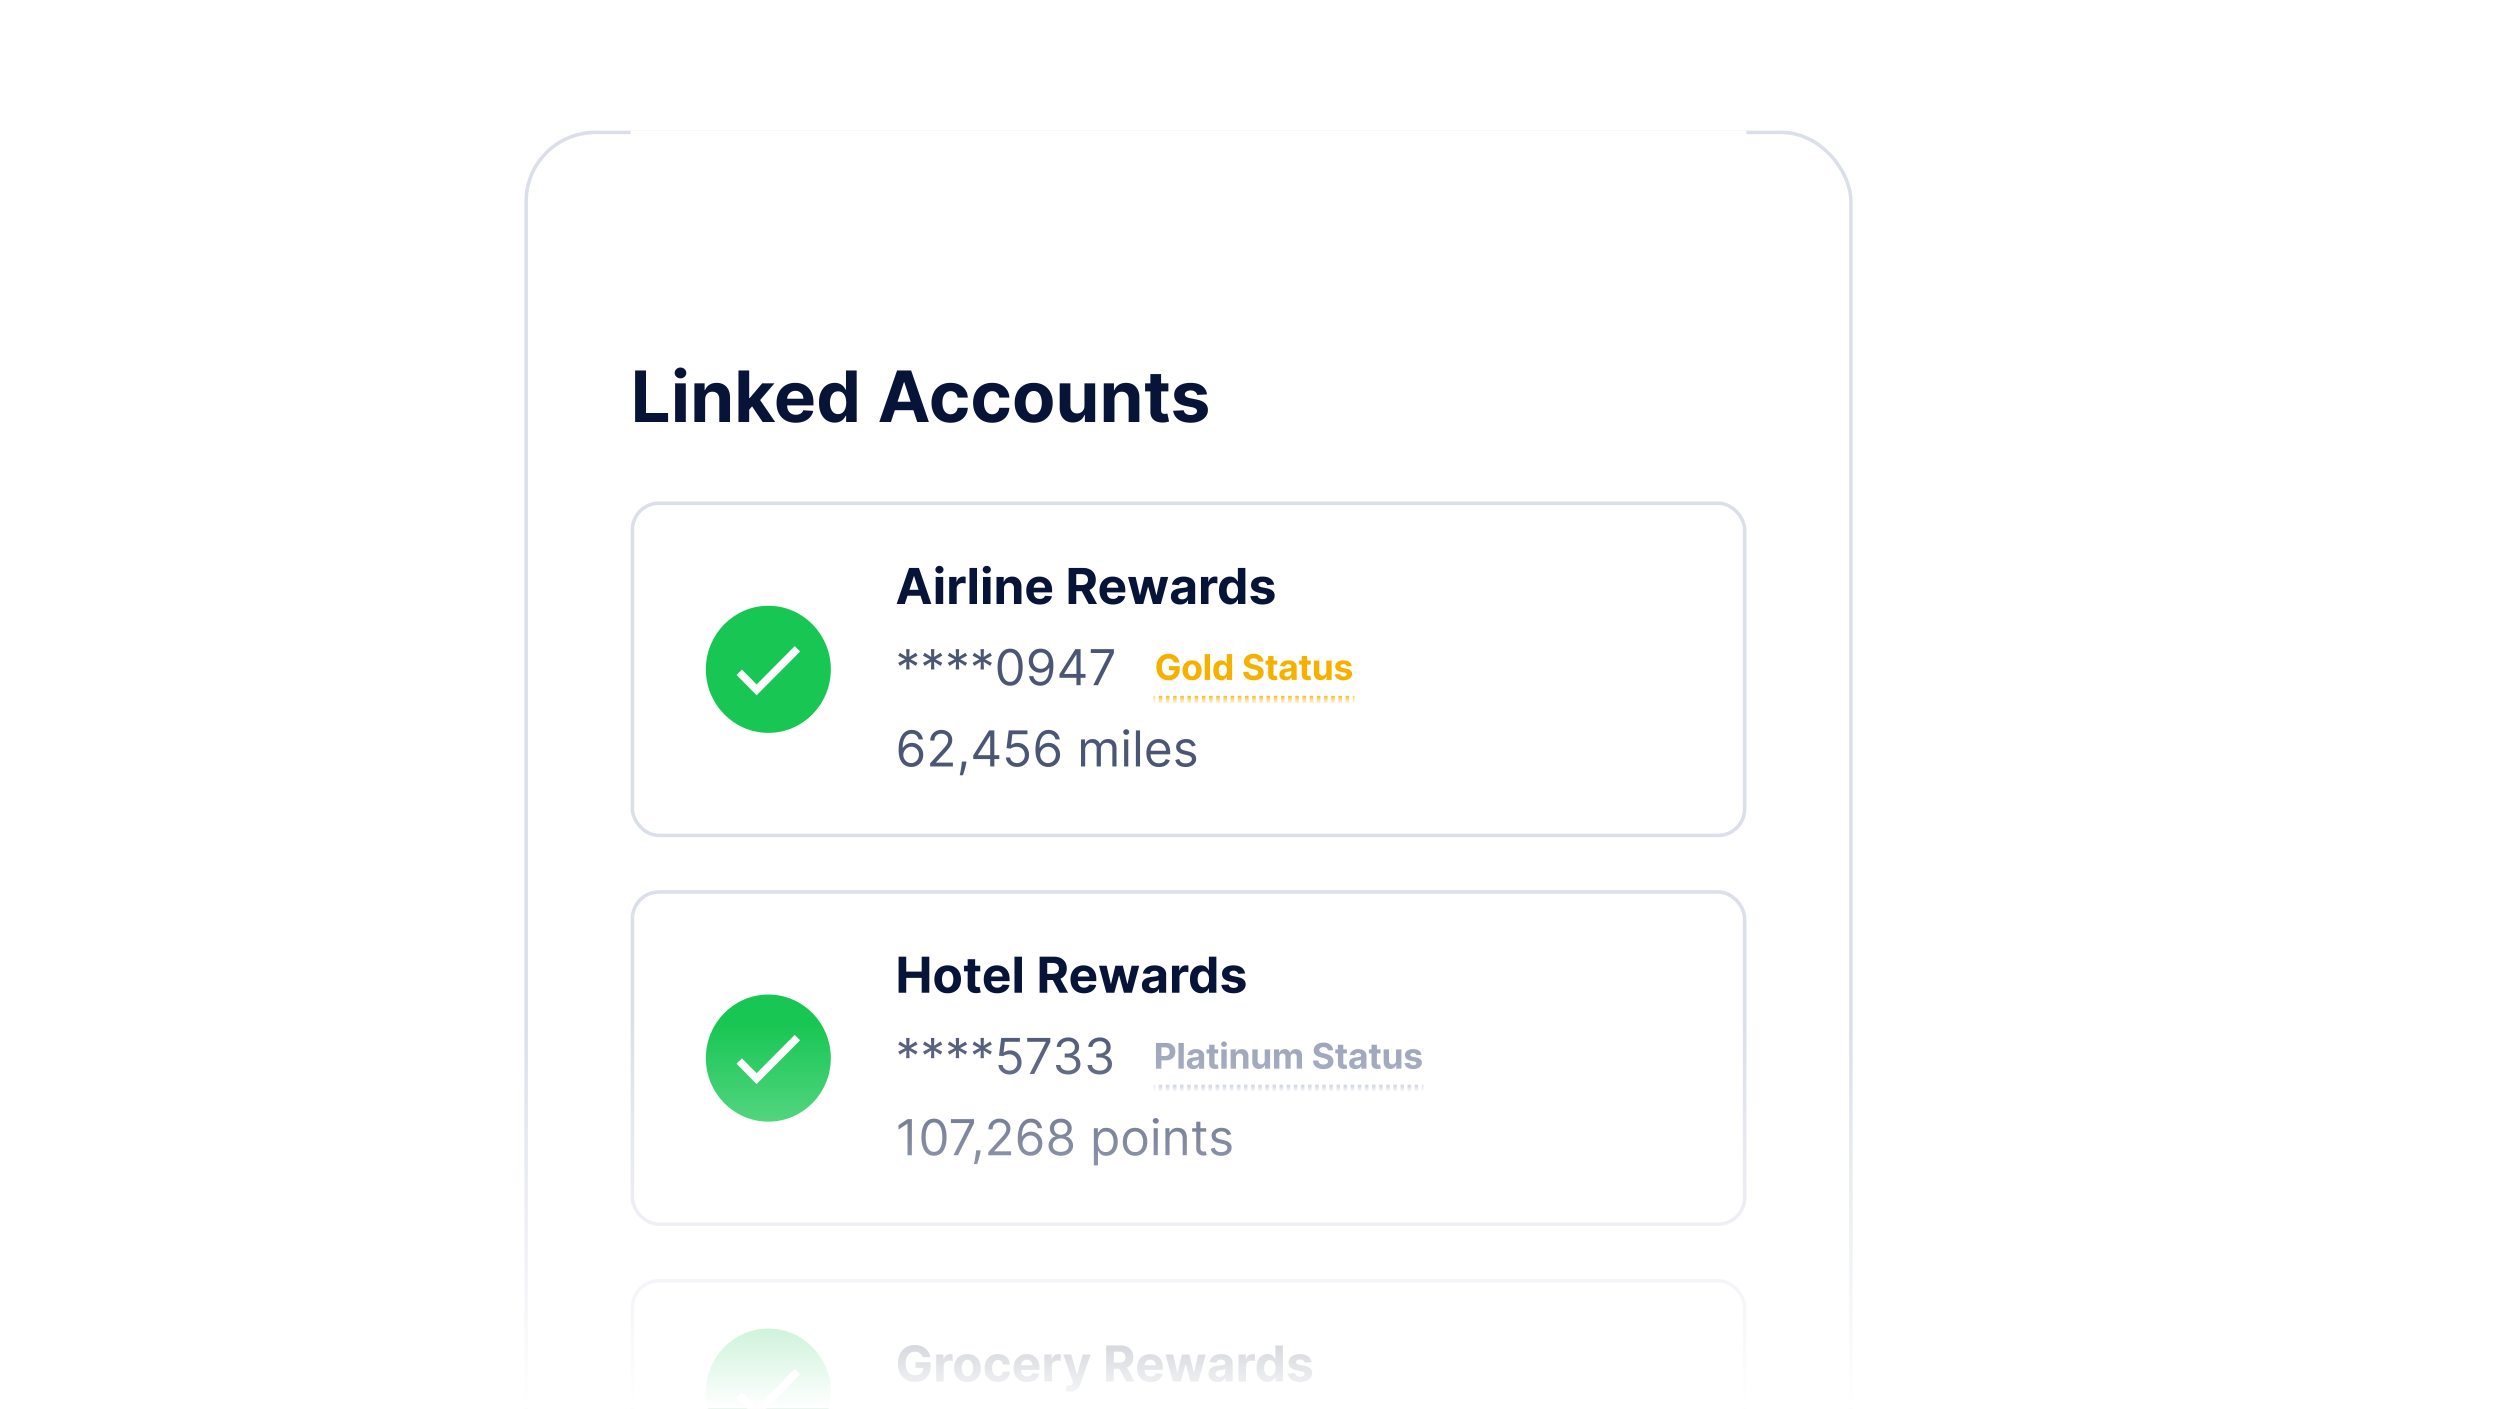 <svg xmlns="http://www.w3.org/2000/svg" width="472" height="266" fill="none"><g clip-path="url(#a)"><path fill="#fff" d="M0 0h472v266H0z"/><g filter="url(#b)"><rect width="250.781" height="428" x="99" y="16" fill="#fff" rx="13.375"/><rect width="250.113" height="427.331" x="99.334" y="16.334" stroke="#DBDFE9" stroke-width=".669" rx="13.041"/><g clip-path="url(#c)"><path fill="#fff" d="M119.062 16h210.656v40H119.062z"/></g><path fill="#071437" d="M119.908 71v-9.727h2.057v8.031h4.17V71h-6.227Zm7.551 0v-7.295h2.023V71h-2.023Zm1.016-8.236c-.301 0-.559-.1-.774-.3a.97.97 0 0 1-.318-.726.95.95 0 0 1 .318-.717c.215-.203.473-.304.774-.304.301 0 .557.101.77.304.215.2.323.438.323.717a.965.965 0 0 1-.323.727c-.213.2-.469.3-.77.3Zm4.651 4.018V71h-2.023v-7.295h1.928v1.287h.086a2.03 2.03 0 0 1 .812-1.007c.38-.25.841-.375 1.382-.375.507 0 .948.11 1.325.332.377.222.67.538.879.95.209.408.313.896.313 1.463V71h-2.023v-4.284c.003-.447-.111-.795-.342-1.045-.231-.253-.549-.38-.955-.38-.272 0-.513.059-.722.176a1.227 1.227 0 0 0-.484.513 1.772 1.772 0 0 0-.176.802Zm8.13 2.119.005-2.427h.295l2.336-2.77h2.323l-3.139 3.667h-.48l-1.34 1.53ZM139.423 71v-9.727h2.023V71h-2.023Zm4.56 0-2.147-3.177 1.349-1.43L146.353 71h-2.37Zm6.249.142c-.75 0-1.396-.151-1.938-.456a3.121 3.121 0 0 1-1.244-1.3c-.292-.564-.437-1.231-.437-2 0-.75.145-1.41.437-1.976a3.227 3.227 0 0 1 1.23-1.325c.532-.317 1.156-.475 1.871-.475.482 0 .93.077 1.344.232a2.98 2.98 0 0 1 1.093.689c.313.307.557.693.731 1.159.174.462.262 1.004.262 1.624v.556h-6.161v-1.254h4.256c0-.291-.063-.55-.19-.774a1.361 1.361 0 0 0-.527-.527 1.505 1.505 0 0 0-.774-.195c-.308 0-.58.071-.817.214a1.487 1.487 0 0 0-.551.565 1.605 1.605 0 0 0-.205.784v1.192c0 .36.067.673.2.935.136.263.328.466.575.608.247.143.539.214.878.214.225 0 .431-.032.618-.095s.346-.158.479-.285a1.23 1.23 0 0 0 .304-.465l1.872.123a2.56 2.56 0 0 1-.584 1.178 2.944 2.944 0 0 1-1.131.779c-.459.184-.989.275-1.591.275Zm7.357-.023a2.75 2.75 0 0 1-1.505-.428c-.447-.288-.801-.71-1.064-1.268-.26-.56-.39-1.248-.39-2.061 0-.836.135-1.531.404-2.085.269-.558.627-.974 1.073-1.25.45-.278.942-.417 1.477-.417.409 0 .749.07 1.022.209.275.136.497.307.665.513.171.202.3.402.389.598h.062v-3.657h2.018V71h-1.994v-1.168h-.086a2.584 2.584 0 0 1-.404.603 2 2 0 0 1-.669.489c-.273.13-.605.195-.998.195Zm.641-1.61c.327 0 .602-.089.827-.266.228-.18.402-.433.522-.756a3.16 3.16 0 0 0 .186-1.135c0-.434-.061-.81-.181-1.13-.12-.32-.294-.567-.522-.741a1.33 1.33 0 0 0-.832-.261c-.332 0-.612.09-.84.27-.228.18-.401.431-.518.75-.117.32-.176.691-.176 1.112 0 .425.059.8.176 1.126.12.323.293.576.518.76.228.18.508.27.84.27ZM168.214 71h-2.204l3.358-9.727h2.651L175.372 71h-2.204l-2.436-7.504h-.076L168.214 71Zm-.138-3.823h5.206v1.605h-5.206v-1.605Zm11.385 3.965c-.747 0-1.39-.158-1.928-.474a3.21 3.21 0 0 1-1.235-1.33c-.285-.567-.427-1.22-.427-1.957 0-.748.144-1.403.432-1.967a3.204 3.204 0 0 1 1.24-1.325c.535-.32 1.171-.48 1.909-.48.636 0 1.194.116 1.672.347.478.231.856.556 1.135.974.279.418.432.909.461 1.472h-1.91c-.054-.364-.196-.657-.427-.878-.228-.225-.527-.338-.898-.338a1.36 1.36 0 0 0-.822.257c-.231.168-.411.413-.541.736-.13.323-.195.714-.195 1.173 0 .466.064.861.19 1.188.13.326.312.574.546.745.235.171.509.257.822.257.231 0 .439-.048.622-.143a1.2 1.2 0 0 0 .461-.413c.124-.184.204-.404.242-.66h1.91a2.997 2.997 0 0 1-.456 1.472 2.76 2.76 0 0 1-1.117.988c-.474.238-1.037.356-1.686.356Zm7.85 0c-.747 0-1.39-.158-1.928-.474a3.21 3.21 0 0 1-1.235-1.33c-.285-.567-.427-1.22-.427-1.957 0-.748.144-1.403.432-1.967a3.208 3.208 0 0 1 1.239-1.325c.536-.32 1.172-.48 1.91-.48.636 0 1.194.116 1.672.347.478.231.856.556 1.135.974.279.418.432.909.461 1.472h-1.91c-.054-.364-.196-.657-.427-.878-.228-.225-.527-.338-.898-.338a1.36 1.36 0 0 0-.822.257c-.231.168-.411.413-.541.736-.13.323-.195.714-.195 1.173 0 .466.064.861.19 1.188.13.326.312.574.546.745.235.171.509.257.822.257.231 0 .439-.048.622-.143a1.2 1.2 0 0 0 .461-.413 1.59 1.59 0 0 0 .242-.66h1.91a2.997 2.997 0 0 1-.456 1.472c-.27.421-.642.75-1.117.988s-1.037.356-1.686.356Zm7.85 0c-.737 0-1.376-.156-1.914-.47a3.216 3.216 0 0 1-1.239-1.32c-.292-.567-.437-1.224-.437-1.971 0-.754.145-1.412.437-1.976a3.177 3.177 0 0 1 1.239-1.32c.538-.317 1.177-.475 1.914-.475.738 0 1.375.158 1.91.475a3.17 3.17 0 0 1 1.244 1.32c.291.564.437 1.222.437 1.976 0 .747-.146 1.404-.437 1.97a3.208 3.208 0 0 1-1.244 1.321c-.535.314-1.172.47-1.91.47Zm.01-1.567c.335 0 .616-.095.84-.285.225-.193.395-.456.509-.788a3.41 3.41 0 0 0 .175-1.135c0-.425-.058-.803-.175-1.136a1.767 1.767 0 0 0-.509-.788c-.224-.193-.505-.29-.84-.29-.339 0-.624.097-.855.29a1.781 1.781 0 0 0-.518.788 3.49 3.49 0 0 0-.171 1.136c0 .424.057.802.171 1.135.117.332.29.595.518.788.231.19.516.285.855.285Zm9.575-1.681v-4.19h2.023V71h-1.942v-1.325h-.076a2.157 2.157 0 0 1-.822 1.03c-.38.26-.844.39-1.391.39-.488 0-.917-.11-1.288-.332a2.288 2.288 0 0 1-.869-.946c-.206-.408-.31-.897-.313-1.467v-4.645h2.023v4.284c.003.43.119.77.347 1.02.228.251.533.376.916.376.244 0 .472-.055.684-.166.213-.114.384-.282.513-.504.133-.221.198-.495.195-.821Zm5.665-1.112V71h-2.023v-7.295h1.928v1.287h.086a2.03 2.03 0 0 1 .812-1.007c.38-.25.841-.375 1.382-.375.507 0 .948.11 1.325.332.377.222.67.538.879.95.209.408.313.896.313 1.463V71h-2.023v-4.284c.003-.447-.111-.795-.342-1.045-.231-.253-.549-.38-.955-.38-.272 0-.513.059-.722.176a1.227 1.227 0 0 0-.484.513 1.772 1.772 0 0 0-.176.802Zm10.178-3.077v1.52h-4.394v-1.52h4.394Zm-3.396-1.748h2.023v6.801c0 .187.028.333.085.437a.474.474 0 0 0 .238.214.98.98 0 0 0 .361.062c.095 0 .19-.008.285-.024a24.6 24.6 0 0 1 .218-.043l.319 1.506a5.816 5.816 0 0 1-.428.109 3.435 3.435 0 0 1-.67.08c-.487.02-.915-.045-1.282-.194a1.787 1.787 0 0 1-.85-.693c-.203-.314-.303-.71-.299-1.188v-7.067Zm10.692 3.828-1.852.114a.966.966 0 0 0-.204-.428 1.091 1.091 0 0 0-.414-.308 1.4 1.4 0 0 0-.603-.12c-.313 0-.578.067-.793.2-.215.13-.323.304-.323.523 0 .174.07.321.209.442.139.12.378.216.717.29l1.321.265c.709.146 1.238.38 1.586.703.348.323.522.748.522 1.273 0 .478-.14.898-.422 1.259-.279.36-.662.643-1.15.845-.484.2-1.043.3-1.676.3-.966 0-1.736-.202-2.309-.604a2.35 2.35 0 0 1-1.002-1.653l1.99-.104c.06.294.206.52.437.674.231.152.527.228.888.228.355 0 .64-.068.855-.204.219-.14.33-.318.333-.537a.558.558 0 0 0-.233-.45c-.152-.121-.386-.213-.703-.276l-1.263-.252c-.713-.142-1.243-.39-1.591-.741-.346-.351-.518-.8-.518-1.344 0-.469.127-.873.38-1.211.256-.34.616-.6 1.078-.784.465-.184 1.01-.275 1.634-.275.921 0 1.646.194 2.175.584.532.39.843.92.931 1.59Z"/><g clip-path="url(#d)"><rect width="210.656" height="63.4" x="119.062" y="86" fill="#fff" rx="5.35"/><g clip-path="url(#e)"><path fill="#17C653" d="M145.063 129.7c6.516 0 11.8-5.373 11.8-12s-5.284-12-11.8-12c-6.517 0-11.8 5.373-11.8 12s5.283 12 11.8 12Z"/><path stroke="#fff" stroke-width="1.44" d="m139.57 118.254 3.277 3.323 7.708-7.754"/></g><path fill="#071437" d="M170.828 105.362h-1.543l2.351-6.809h1.855l2.347 6.809h-1.542l-1.706-5.253h-.053l-1.709 5.253Zm-.096-2.676h3.643v1.124h-3.643v-1.124Zm5.927 2.676v-5.106h1.416v5.106h-1.416Zm.711-5.765a.771.771 0 0 1-.542-.21.68.68 0 0 1-.222-.508c0-.195.074-.362.222-.502a.764.764 0 0 1 .542-.213c.211 0 .39.071.539.213a.66.66 0 0 1 .226.502.673.673 0 0 1-.226.509.76.76 0 0 1-.539.21Zm1.84 5.765v-5.106h1.373v.891h.053c.093-.317.249-.557.469-.718.219-.164.472-.246.758-.246a2.096 2.096 0 0 1 .445.049v1.257a1.76 1.76 0 0 0-.276-.053 2.387 2.387 0 0 0-.322-.023c-.208 0-.395.045-.559.136a1.004 1.004 0 0 0-.525.924v2.889h-1.416Zm5.247-6.809v6.809h-1.416v-6.809h1.416Zm1.135 6.809v-5.106h1.416v5.106h-1.416Zm.711-5.765a.77.77 0 0 1-.542-.21.681.681 0 0 1 0-1.01.763.763 0 0 1 .542-.213c.211 0 .39.071.539.213a.677.677 0 0 1 0 1.01.76.76 0 0 1-.539.21Zm3.256 2.813v2.952h-1.417v-5.106h1.35v.901h.06c.113-.297.303-.532.569-.705.266-.175.588-.263.967-.263.355 0 .664.078.928.233.264.155.469.377.615.665.146.286.219.627.219 1.024v3.251h-1.416v-2.998c.002-.313-.078-.557-.239-.732-.162-.177-.385-.266-.669-.266-.19 0-.359.041-.505.123a.86.86 0 0 0-.339.359 1.24 1.24 0 0 0-.123.562Zm6.735 3.052c-.525 0-.978-.106-1.357-.319a2.193 2.193 0 0 1-.871-.911c-.204-.394-.306-.861-.306-1.4 0-.525.102-.986.306-1.383.204-.396.491-.706.861-.927.373-.222.809-.333 1.31-.333.337 0 .651.054.941.163.293.106.548.267.765.482.219.215.39.486.512.811.122.324.183.703.183 1.137v.389h-4.312v-.877h2.979c0-.204-.045-.385-.133-.542a.949.949 0 0 0-.369-.369 1.054 1.054 0 0 0-.542-.137c-.215 0-.406.05-.572.15a1.048 1.048 0 0 0-.386.396 1.116 1.116 0 0 0-.143.548v.835c0 .252.047.471.14.655.095.184.229.326.402.425.173.1.378.15.615.15.158 0 .302-.022.432-.067a.872.872 0 0 0 .549-.525l1.31.087a1.797 1.797 0 0 1-.409.824 2.046 2.046 0 0 1-.791.545 2.978 2.978 0 0 1-1.114.193Zm5.462-.1v-6.809h2.686c.514 0 .953.092 1.317.276.365.182.644.44.834.775.193.332.289.724.289 1.174 0 .452-.097.841-.292 1.167a1.895 1.895 0 0 1-.848.744c-.368.173-.813.26-1.337.26h-1.798v-1.157h1.566c.275 0 .503-.038.685-.113a.82.82 0 0 0 .405-.339 1.07 1.07 0 0 0 .137-.562c0-.226-.046-.417-.137-.572a.834.834 0 0 0-.409-.353 1.674 1.674 0 0 0-.688-.123h-.971v5.632h-1.439Zm3.677-3.098 1.692 3.098h-1.589l-1.656-3.098h1.553Zm4.685 3.198c-.525 0-.977-.106-1.356-.319a2.187 2.187 0 0 1-.871-.911c-.204-.394-.306-.861-.306-1.4 0-.525.102-.986.306-1.383.204-.396.491-.706.861-.927.372-.222.809-.333 1.31-.333.337 0 .65.054.941.163.292.106.547.267.764.482.22.215.39.486.512.811.122.324.183.703.183 1.137v.389h-4.312v-.877h2.979a1.08 1.08 0 0 0-.133-.542.949.949 0 0 0-.369-.369 1.052 1.052 0 0 0-.542-.137c-.215 0-.406.05-.572.15a1.056 1.056 0 0 0-.386.396c-.093.164-.14.347-.143.548v.835c0 .252.047.471.14.655.095.184.229.326.402.425.173.1.378.15.615.15.158 0 .302-.022.433-.067a.89.89 0 0 0 .335-.199.848.848 0 0 0 .213-.326l1.31.087a1.787 1.787 0 0 1-.409.824 2.038 2.038 0 0 1-.791.545 2.975 2.975 0 0 1-1.114.193Zm4.239-.1-1.389-5.106h1.432l.792 3.431h.046l.825-3.431h1.406l.838 3.411h.043l.778-3.411h1.43l-1.387 5.106h-1.499l-.878-3.211h-.063l-.878 3.211h-1.496Zm8.413.097c-.326 0-.616-.057-.871-.17a1.394 1.394 0 0 1-.605-.508c-.147-.226-.22-.508-.22-.845 0-.284.052-.522.156-.715a1.27 1.27 0 0 1 .426-.465c.179-.118.383-.206.612-.266.23-.06.472-.102.724-.126.297-.031.537-.06.719-.087.181-.029.313-.071.395-.126a.279.279 0 0 0 .123-.246v-.02c0-.211-.066-.374-.199-.489-.131-.115-.317-.173-.559-.173-.255 0-.457.057-.608.17a.773.773 0 0 0-.299.419l-1.31-.107c.066-.31.197-.578.392-.804a1.88 1.88 0 0 1 .755-.526c.31-.124.669-.186 1.077-.186.284 0 .555.033.814.1.262.066.494.169.695.309.204.14.365.319.482.539.118.217.177.477.177.781v3.444h-1.344v-.708h-.039c-.082.16-.192.301-.33.423a1.532 1.532 0 0 1-.495.282c-.193.067-.416.1-.668.1Zm.405-.978c.209 0 .393-.041.552-.123a.973.973 0 0 0 .376-.339.872.872 0 0 0 .136-.482v-.542a.725.725 0 0 1-.183.08 3.32 3.32 0 0 1-.256.063c-.095.018-.19.035-.286.05l-.259.037a1.741 1.741 0 0 0-.435.116.692.692 0 0 0-.29.216.533.533 0 0 0-.103.333c0 .192.07.34.21.442.142.1.321.149.538.149Zm3.569.881v-5.106h1.374v.891h.053c.093-.317.249-.557.469-.718.219-.164.472-.246.758-.246a2.096 2.096 0 0 1 .445.049v1.257a1.76 1.76 0 0 0-.276-.053 2.387 2.387 0 0 0-.322-.023c-.209 0-.395.045-.559.136-.162.089-.29.213-.386.372-.093.16-.139.344-.139.552v2.889h-1.417Zm5.475.084c-.387 0-.739-.1-1.053-.3-.313-.201-.561-.497-.745-.887-.182-.393-.273-.874-.273-1.443 0-.585.094-1.072.283-1.46.188-.39.439-.681.751-.874.315-.195.66-.293 1.034-.293.286 0 .524.049.715.146.193.096.348.215.465.36.12.141.211.281.273.418h.043v-2.56h1.413v6.809h-1.396v-.817h-.06a1.834 1.834 0 0 1-.283.422 1.399 1.399 0 0 1-.468.342 1.616 1.616 0 0 1-.699.137Zm.449-1.127a.908.908 0 0 0 .579-.187c.159-.126.281-.302.366-.528.086-.226.129-.491.129-.795 0-.304-.042-.567-.126-.791a1.132 1.132 0 0 0-.366-.519.928.928 0 0 0-.582-.183.914.914 0 0 0-.588.19c-.16.126-.281.301-.363.525a2.257 2.257 0 0 0-.123.778c0 .297.041.56.123.788.085.226.205.403.363.532a.92.92 0 0 0 .588.19Zm7.871-2.607-1.297.08a.674.674 0 0 0-.143-.3.771.771 0 0 0-.289-.216.99.99 0 0 0-.422-.083c-.22 0-.405.047-.556.14-.15.091-.226.213-.226.366 0 .122.049.225.147.309.097.084.265.152.502.203l.924.186c.497.102.867.266 1.11.492.244.226.366.523.366.891 0 .335-.098.628-.296.881-.195.253-.463.45-.804.592a3.078 3.078 0 0 1-1.174.209c-.676 0-1.215-.141-1.616-.422a1.642 1.642 0 0 1-.701-1.157l1.393-.073a.716.716 0 0 0 .306.472c.161.106.369.16.621.16.249 0 .448-.048.599-.143.153-.098.23-.223.233-.376a.394.394 0 0 0-.163-.316c-.107-.084-.271-.148-.492-.193l-.885-.176c-.498-.1-.87-.273-1.114-.519-.241-.246-.362-.559-.362-.941 0-.328.089-.61.266-.847.18-.238.431-.42.755-.549a3.096 3.096 0 0 1 1.143-.193c.645 0 1.153.136 1.523.409.373.273.59.644.652 1.114Z"/><path fill="#4B5675" d="m171.084 117.721.053-1.463-1.237.785-.319-.559 1.303-.678-1.303-.678.319-.559 1.237.785-.053-1.463h.638l-.053 1.463 1.237-.785.319.559-1.303.678 1.303.678-.319.559-1.237-.785.053 1.463h-.638Zm4.681 0 .053-1.463-1.236.785-.32-.559 1.304-.678-1.304-.678.32-.559 1.236.785-.053-1.463h.639l-.054 1.463 1.237-.785.319.559-1.303.678 1.303.678-.319.559-1.237-.785.054 1.463h-.639Zm4.681 0 .054-1.463-1.237.785-.319-.559 1.303-.678-1.303-.678.319-.559 1.237.785-.054-1.463h.639l-.053 1.463 1.236-.785.32.559-1.304.678 1.304.678-.32.559-1.236-.785.053 1.463h-.639Zm4.682 0 .053-1.463-1.237.785-.319-.559 1.303-.678-1.303-.678.319-.559 1.237.785-.053-1.463h.638l-.053 1.463 1.237-.785.319.559-1.303.678 1.303.678-.319.559-1.237-.785.053 1.463h-.638Zm5.585 3.072c-.501 0-.927-.136-1.28-.409-.352-.275-.621-.673-.808-1.193-.186-.524-.279-1.155-.279-1.896 0-.735.093-1.364.279-1.885.189-.523.459-.922.812-1.197.354-.277.78-.415 1.276-.415.497 0 .921.138 1.274.415.354.275.625.674.811 1.197.188.521.283 1.15.283 1.885 0 .741-.094 1.372-.28 1.896-.186.52-.455.918-.808 1.193-.352.273-.779.409-1.28.409Zm0-.731c.497 0 .882-.24 1.157-.719.275-.478.413-1.161.413-2.048 0-.589-.064-1.091-.19-1.506-.124-.414-.304-.73-.539-.947a1.188 1.188 0 0 0-.841-.326c-.492 0-.876.243-1.153.728-.277.483-.416 1.167-.416 2.051 0 .59.062 1.091.186 1.503.124.412.303.726.535.941.235.215.518.323.848.323Zm5.799-6.264c.279.002.558.055.837.159.28.105.535.277.765.519.231.239.416.566.555.981.14.414.21.934.21 1.559 0 .605-.058 1.143-.173 1.613a3.659 3.659 0 0 1-.492 1.183 2.185 2.185 0 0 1-.778.732 2.114 2.114 0 0 1-1.031.249c-.381 0-.721-.075-1.02-.226a2.013 2.013 0 0 1-.732-.635 2.217 2.217 0 0 1-.362-.948h.811c.073.313.218.571.435.775.22.202.509.303.868.303.526 0 .94-.23 1.244-.689.306-.458.459-1.107.459-1.945h-.054a2.08 2.08 0 0 1-.442.483 1.954 1.954 0 0 1-1.233.422c-.39 0-.748-.097-1.074-.289a2.202 2.202 0 0 1-.778-.802 2.333 2.333 0 0 1-.289-1.17c0-.417.093-.798.279-1.144.188-.348.452-.625.791-.831.341-.206.743-.306 1.204-.299Zm0 .731c-.28 0-.531.07-.755.21a1.501 1.501 0 0 0-.529.558 1.582 1.582 0 0 0-.193.775c0 .284.063.542.187.775.126.23.298.414.515.552.219.135.469.202.748.202a1.416 1.416 0 0 0 1.064-.465c.137-.146.245-.312.322-.496a1.516 1.516 0 0 0-.076-1.329 1.526 1.526 0 0 0-.525-.566 1.363 1.363 0 0 0-.758-.216Zm3.515 4.775v-.679l2.992-4.734h.492v1.051h-.332l-2.261 3.577v.053h4.029v.732h-4.92Zm3.205 1.396v-6.809h.784v6.809h-.784Zm3.174 0 3.046-6.024v-.054h-3.511v-.731h4.362v.771l-3.032 6.038h-.865Z"/><mask id="f" fill="#fff"><path d="M217.75 112.016h38v11.368h-38v-11.368Z"/></mask><path fill="#F6B100" d="M217.75 123.384v.335h.339v-.669h-.339v.334Zm1.018 0v.335h.678v-.669h-.678v.334Zm1.357 0v.335h.679v-.669h-.679v.334Zm1.357 0v.335h.679v-.669h-.679v.334Zm1.357 0v.335h.679v-.669h-.679v.334Zm1.357 0v.335h.679v-.669h-.679v.334Zm1.358 0v.335h.678v-.669h-.678v.334Zm1.357 0v.335h.678v-.669h-.678v.334Zm1.357 0v.335h.678v-.669h-.678v.334Zm1.357 0v.335h.679v-.669h-.679v.334Zm1.357 0v.335h.679v-.669h-.679v.334Zm1.357 0v.335h.679v-.669h-.679v.334Zm1.357 0v.335h.679v-.669h-.679v.334Zm1.358 0v.335h.678v-.669h-.678v.334Zm1.357 0v.335h.678v-.669h-.678v.334Zm1.357 0v.335h.678v-.669h-.678v.334Zm1.357 0v.335h.679v-.669h-.679v.334Zm1.357 0v.335h.679v-.669h-.679v.334Zm1.357 0v.335h.679v-.669h-.679v.334Zm1.357 0v.335h.679v-.669h-.679v.334Zm1.358 0v.335h.678v-.669h-.678v.334Zm1.357 0v.335h.678v-.669h-.678v.334Zm1.357 0v.335h.678v-.669h-.678v.334Zm1.357 0v.335h.679v-.669h-.679v.334Zm1.357 0v.335h.679v-.669h-.679v.334Zm1.357 0v.335h.679v-.669h-.679v.334Zm1.357 0v.335h.679v-.669h-.679v.334Zm1.358 0v.335h.678v-.669h-.678v.334Zm1.357 0v.335h.339v-.669h-.339v.334Zm-37.661 0v.669h.339v-1.337h-.339v.668Zm1.018 0v.669h.678v-1.337h-.678v.668Zm1.357 0v.669h.679v-1.337h-.679v.668Zm1.357 0v.669h.679v-1.337h-.679v.668Zm1.357 0v.669h.679v-1.337h-.679v.668Zm1.357 0v.669h.679v-1.337h-.679v.668Zm1.358 0v.669h.678v-1.337h-.678v.668Zm1.357 0v.669h.678v-1.337h-.678v.668Zm1.357 0v.669h.678v-1.337h-.678v.668Zm1.357 0v.669h.679v-1.337h-.679v.668Zm1.357 0v.669h.679v-1.337h-.679v.668Zm1.357 0v.669h.679v-1.337h-.679v.668Zm1.357 0v.669h.679v-1.337h-.679v.668Zm1.358 0v.669h.678v-1.337h-.678v.668Zm1.357 0v.669h.678v-1.337h-.678v.668Zm1.357 0v.669h.678v-1.337h-.678v.668Zm1.357 0v.669h.679v-1.337h-.679v.668Zm1.357 0v.669h.679v-1.337h-.679v.668Zm1.357 0v.669h.679v-1.337h-.679v.668Zm1.357 0v.669h.679v-1.337h-.679v.668Zm1.358 0v.669h.678v-1.337h-.678v.668Zm1.357 0v.669h.678v-1.337h-.678v.668Zm1.357 0v.669h.678v-1.337h-.678v.668Zm1.357 0v.669h.679v-1.337h-.679v.668Zm1.357 0v.669h.679v-1.337h-.679v.668Zm1.357 0v.669h.679v-1.337h-.679v.668Zm1.357 0v.669h.679v-1.337h-.679v.668Zm1.358 0v.669h.678v-1.337h-.678v.668Zm1.357 0v.669h.339v-1.337h-.339v.668Z" mask="url(#f)"/><path fill="#F6B100" d="M221.639 116.408a1.073 1.073 0 0 0-.14-.306.961.961 0 0 0-.515-.373 1.25 1.25 0 0 0-.363-.05c-.249 0-.467.062-.656.186a1.214 1.214 0 0 0-.437.539 2.113 2.113 0 0 0-.157.859c0 .339.052.627.155.865.103.237.248.419.437.544.188.123.411.185.667.185.233 0 .432-.041.596-.124a.879.879 0 0 0 .38-.353 1.05 1.05 0 0 0 .133-.54l.209.031h-1.254v-.774h2.035v.613c0 .427-.09.795-.27 1.102a1.847 1.847 0 0 1-.746.707 2.32 2.32 0 0 1-1.088.247c-.456 0-.856-.1-1.201-.301a2.097 2.097 0 0 1-.808-.862c-.191-.374-.287-.817-.287-1.33 0-.394.057-.746.171-1.055.115-.31.277-.573.484-.788a2.11 2.11 0 0 1 .725-.492c.275-.112.574-.168.895-.168.275 0 .532.04.769.121.238.079.448.192.632.337.185.146.337.319.454.52.117.2.192.42.225.66h-1.045Zm3.425 3.363c-.369 0-.688-.078-.957-.235a1.612 1.612 0 0 1-.62-.66 2.135 2.135 0 0 1-.218-.986c0-.376.073-.706.218-.988a1.6 1.6 0 0 1 .62-.66c.269-.158.588-.237.957-.237s.687.079.955.237c.269.157.476.377.622.66.146.282.218.612.218.988 0 .374-.072.703-.218.986a1.603 1.603 0 0 1-.622.66c-.268.157-.586.235-.955.235Zm.005-.783a.627.627 0 0 0 .42-.143.882.882 0 0 0 .254-.394c.059-.166.088-.356.088-.568 0-.212-.029-.401-.088-.567a.88.88 0 0 0-.254-.395.623.623 0 0 0-.42-.144.648.648 0 0 0-.428.144.886.886 0 0 0-.258.395 1.741 1.741 0 0 0-.086.567c0 .212.029.402.086.568a.888.888 0 0 0 .258.394.652.652 0 0 0 .428.143Zm3.393-4.152v4.864h-1.012v-4.864h1.012Zm2.088 4.923c-.277 0-.528-.071-.753-.213a1.485 1.485 0 0 1-.532-.634c-.13-.281-.195-.624-.195-1.031 0-.418.068-.766.202-1.043a1.45 1.45 0 0 1 .537-.624 1.37 1.37 0 0 1 .738-.209c.205 0 .375.035.511.104a.968.968 0 0 1 .332.257c.086.101.151.201.195.299h.031v-1.829h1.009v4.864h-.997v-.584h-.043a1.28 1.28 0 0 1-.202.301.993.993 0 0 1-.334.245 1.157 1.157 0 0 1-.499.097Zm.32-.805a.648.648 0 0 0 .414-.133.84.84 0 0 0 .261-.377c.062-.162.092-.351.092-.568 0-.217-.03-.405-.09-.565a.816.816 0 0 0-.261-.371.666.666 0 0 0-.416-.13.657.657 0 0 0-.42.135.834.834 0 0 0-.259.375 1.63 1.63 0 0 0-.088.556c0 .212.03.4.088.563.06.161.147.288.259.38.114.09.254.135.42.135Zm6.659-2.719a.602.602 0 0 0-.245-.446c-.144-.106-.34-.159-.587-.159-.167 0-.309.023-.425.071a.606.606 0 0 0-.266.192.464.464 0 0 0-.09.28.399.399 0 0 0 .055.228.575.575 0 0 0 .168.169c.072.046.154.086.247.121.094.033.194.062.3.086l.437.104c.212.048.406.111.584.19.177.079.331.177.46.292.13.116.231.252.302.409.073.156.11.336.112.539a1.353 1.353 0 0 1-.228.774 1.451 1.451 0 0 1-.646.506c-.28.118-.618.178-1.014.178a2.66 2.66 0 0 1-1.026-.181 1.497 1.497 0 0 1-.679-.534c-.162-.237-.247-.531-.255-.881h.996a.739.739 0 0 0 .14.408c.084.108.195.19.334.245.141.054.301.081.478.081.174 0 .325-.026.453-.076a.692.692 0 0 0 .302-.212.49.49 0 0 0 .107-.311.407.407 0 0 0-.097-.275.733.733 0 0 0-.281-.19 2.88 2.88 0 0 0-.449-.143l-.529-.133c-.41-.099-.734-.255-.971-.467-.238-.213-.356-.498-.354-.858a1.275 1.275 0 0 1 .235-.772c.16-.22.379-.391.658-.515.278-.123.595-.185.95-.185.361 0 .676.062.945.185.27.124.481.295.631.515.151.22.228.475.233.765h-.985Zm3.598-.183v.76h-2.197v-.76h2.197Zm-1.698-.874h1.011v3.401c0 .093.015.166.043.219.029.05.068.086.119.106a.478.478 0 0 0 .18.031.863.863 0 0 0 .143-.012l.109-.021.159.753c-.05.016-.122.034-.214.054a1.653 1.653 0 0 1-.334.041 1.54 1.54 0 0 1-.642-.098.899.899 0 0 1-.425-.346 1.061 1.061 0 0 1-.149-.594v-3.534Zm3.33 4.591a1.53 1.53 0 0 1-.622-.121 1.006 1.006 0 0 1-.432-.364 1.082 1.082 0 0 1-.157-.603c0-.202.037-.373.111-.51a.911.911 0 0 1 .304-.333c.129-.084.274-.147.437-.19.165-.043.338-.073.518-.09.212-.022.383-.043.513-.062a.732.732 0 0 0 .283-.09.2.2 0 0 0 .088-.176v-.014a.437.437 0 0 0-.143-.349c-.093-.083-.226-.124-.399-.124a.71.71 0 0 0-.434.121.56.56 0 0 0-.214.3l-.936-.076a1.276 1.276 0 0 1 .819-.95 2.06 2.06 0 0 1 .77-.133c.203 0 .396.024.582.071.187.047.352.121.496.221.146.1.26.228.344.385.084.155.126.341.126.558v2.46h-.959v-.506h-.029a1.023 1.023 0 0 1-.589.504 1.469 1.469 0 0 1-.477.071Zm.29-.698c.149 0 .28-.03.394-.088a.699.699 0 0 0 .268-.242.629.629 0 0 0 .098-.345v-.387a.527.527 0 0 1-.131.057 2.235 2.235 0 0 1-.183.045 7.263 7.263 0 0 1-.389.062 1.222 1.222 0 0 0-.311.083.503.503 0 0 0-.207.154.38.38 0 0 0-.074.238c0 .138.05.243.15.316.101.071.23.107.385.107Zm4.422-3.019v.76h-2.196v-.76h2.196Zm-1.698-.874h1.012v3.401a.46.46 0 0 0 .043.219c.028.05.068.086.119.106a.478.478 0 0 0 .18.031.863.863 0 0 0 .143-.012l.109-.021.159.753a2.59 2.59 0 0 1-.214.054 1.663 1.663 0 0 1-.335.041 1.537 1.537 0 0 1-.641-.098.894.894 0 0 1-.425-.346 1.07 1.07 0 0 1-.15-.594v-3.534Zm4.63 2.969v-2.095h1.011v3.648h-.971v-.663h-.038a1.074 1.074 0 0 1-.411.516c-.19.13-.422.194-.695.194-.244 0-.459-.055-.644-.166a1.15 1.15 0 0 1-.435-.472 1.63 1.63 0 0 1-.156-.734v-2.323h1.011v2.142c.002.216.06.386.174.511a.589.589 0 0 0 .458.188.721.721 0 0 0 .342-.084.643.643 0 0 0 .256-.251.773.773 0 0 0 .098-.411Zm4.789-1.055-.926.057a.48.48 0 0 0-.102-.213.554.554 0 0 0-.207-.155.71.71 0 0 0-.302-.059.735.735 0 0 0-.396.1c-.108.065-.162.152-.162.261a.28.28 0 0 0 .105.221c.069.06.189.108.358.145l.661.133c.354.072.619.19.793.351a.83.83 0 0 1 .261.637c0 .239-.07.448-.211.629-.14.18-.331.321-.575.423a2.202 2.202 0 0 1-.838.149c-.483 0-.868-.1-1.155-.301a1.177 1.177 0 0 1-.501-.827l.995-.052c.03.147.103.26.219.337a.79.79 0 0 0 .444.114.79.79 0 0 0 .427-.102c.11-.07.165-.159.167-.268a.282.282 0 0 0-.117-.226.842.842 0 0 0-.351-.138l-.632-.126c-.356-.071-.621-.194-.795-.37a.918.918 0 0 1-.259-.672c0-.234.063-.436.19-.606.128-.169.308-.3.539-.392.233-.091.505-.137.817-.137.46 0 .823.097 1.087.292.266.195.422.46.466.795Z"/><path fill="#4B5675" d="M172.028 136.131a2.569 2.569 0 0 1-.838-.16 2.009 2.009 0 0 1-.764-.515c-.231-.244-.416-.573-.556-.988-.139-.417-.209-.94-.209-1.569 0-.603.056-1.137.17-1.603.113-.467.277-.861.492-1.18.215-.321.474-.565.778-.731.305-.167.65-.25 1.034-.25.381 0 .72.077 1.017.23.299.15.543.361.731.631a2.2 2.2 0 0 1 .366.935h-.811a1.506 1.506 0 0 0-.439-.762c-.217-.201-.505-.302-.864-.302-.528 0-.944.229-1.247.688-.302.459-.453 1.103-.456 1.932h.053a2.004 2.004 0 0 1 1.676-.905c.39 0 .747.098 1.071.293.323.193.583.46.778.801.195.339.292.728.292 1.167 0 .421-.094.807-.282 1.157a2.159 2.159 0 0 1-.795.831c-.339.204-.738.304-1.197.3Zm0-.732c.279 0 .53-.07.752-.209.223-.14.4-.327.528-.562.131-.235.196-.497.196-.785 0-.281-.063-.537-.189-.768a1.441 1.441 0 0 0-.515-.555 1.362 1.362 0 0 0-.745-.206c-.211 0-.407.042-.589.126a1.52 1.52 0 0 0-.478.339 1.625 1.625 0 0 0-.32.496 1.575 1.575 0 0 0 .599 1.908c.224.144.477.216.761.216Zm3.582.638v-.598l2.247-2.46c.264-.288.481-.539.652-.752.171-.215.297-.416.379-.605.084-.19.126-.39.126-.598a1.098 1.098 0 0 0-.638-1.028 1.513 1.513 0 0 0-.665-.143c-.262 0-.49.055-.685.163a1.128 1.128 0 0 0-.449.449 1.408 1.408 0 0 0-.156.678h-.785c0-.399.092-.749.276-1.05.184-.302.435-.537.752-.705a2.27 2.27 0 0 1 1.074-.253c.399 0 .752.085 1.06.253.308.168.55.396.725.682.175.285.263.604.263.954 0 .25-.046.495-.137.735a3.202 3.202 0 0 1-.465.794c-.22.29-.524.645-.914 1.064l-1.53 1.636v.053h3.165v.731h-4.295Zm6.852-.93-.053.359a7.246 7.246 0 0 1-.173.811c-.075.288-.154.56-.236.814-.082.255-.15.458-.203.609h-.598l.113-.562a21.71 21.71 0 0 0 .259-1.659l.04-.372h.851Zm1.281-.466v-.678l2.992-4.735h.492v1.051h-.332l-2.261 3.577v.054h4.03v.731h-4.921Zm3.205 1.396v-6.809h.785v6.809h-.785Zm5.089.094c-.39 0-.741-.078-1.054-.233a1.952 1.952 0 0 1-.751-.639 1.742 1.742 0 0 1-.309-.924h.798c.031.308.17.563.419.765.25.199.549.299.897.299.28 0 .528-.065.745-.196.22-.131.391-.31.515-.539.127-.23.19-.491.19-.781 0-.297-.065-.562-.196-.795a1.441 1.441 0 0 0-.532-.555 1.502 1.502 0 0 0-.775-.206 2.156 2.156 0 0 0-.642.096 1.79 1.79 0 0 0-.541.25l-.772-.093.412-3.352h3.538v.732h-2.846l-.239 2.008h.04c.139-.111.314-.203.525-.276.21-.073.43-.11.658-.11.417 0 .788.1 1.114.3.328.197.585.467.771.811a2.4 2.4 0 0 1 .283 1.177c0 .434-.098.822-.293 1.163-.193.34-.458.608-.798.805a2.277 2.277 0 0 1-1.157.293Zm5.829 0a2.558 2.558 0 0 1-.837-.16 2.004 2.004 0 0 1-.765-.515c-.231-.244-.416-.573-.555-.988-.14-.417-.21-.94-.21-1.569 0-.603.057-1.137.17-1.603.113-.467.277-.861.492-1.18.215-.321.474-.565.778-.731a2.12 2.12 0 0 1 1.034-.25c.381 0 .72.077 1.017.23.299.15.543.361.732.631.188.271.31.582.365.935h-.811a1.499 1.499 0 0 0-.439-.762c-.217-.201-.505-.302-.864-.302-.528 0-.943.229-1.247.688-.301.459-.453 1.103-.455 1.932h.053a1.98 1.98 0 0 1 1.014-.795c.208-.073.429-.11.661-.11.391 0 .747.098 1.071.293.324.193.583.46.778.801.195.339.293.728.293 1.167 0 .421-.095.807-.283 1.157a2.144 2.144 0 0 1-.795.831c-.339.204-.738.304-1.197.3Zm0-.732c.28 0 .53-.07.752-.209.224-.14.4-.327.529-.562.13-.235.196-.497.196-.785 0-.281-.063-.537-.19-.768a1.441 1.441 0 0 0-.515-.555 1.36 1.36 0 0 0-.745-.206c-.21 0-.407.042-.588.126a1.513 1.513 0 0 0-.479.339 1.623 1.623 0 0 0-.319.496 1.565 1.565 0 0 0 .598 1.908c.224.144.478.216.761.216Zm6.229.638v-5.106h.758v.798h.066c.107-.273.278-.485.515-.635.238-.153.522-.23.855-.23.337 0 .617.077.841.23.226.15.402.362.529.635h.053a1.49 1.49 0 0 1 .588-.629c.262-.157.576-.236.941-.236.457 0 .83.143 1.121.429.29.284.435.726.435 1.327v3.417h-.784v-3.417c0-.377-.103-.646-.31-.808a1.142 1.142 0 0 0-.728-.243c-.359 0-.637.109-.834.326-.197.215-.296.487-.296.818v3.324h-.798v-3.497c0-.291-.094-.524-.283-.702-.188-.179-.431-.269-.728-.269-.204 0-.394.054-.572.163a1.226 1.226 0 0 0-.425.452 1.33 1.33 0 0 0-.16.662v3.191h-.784Zm8.137 0v-5.106h.785v5.106h-.785Zm.399-5.957a.56.56 0 0 1-.396-.157.503.503 0 0 1-.163-.375c0-.147.055-.272.163-.376a.56.56 0 0 1 .396-.156c.153 0 .284.052.392.156a.496.496 0 0 1 .166.376.495.495 0 0 1-.166.375.546.546 0 0 1-.392.157Zm2.607-.852v6.809h-.784v-6.809h.784Zm3.579 6.916c-.492 0-.917-.109-1.274-.326a2.186 2.186 0 0 1-.821-.918c-.191-.394-.286-.853-.286-1.376 0-.523.095-.984.286-1.383.193-.401.461-.714.805-.938a2.16 2.16 0 0 1 1.21-.339c.266 0 .528.044.788.133.259.089.495.233.708.432.213.198.382.459.509.785.126.326.189.727.189 1.204v.332h-3.936v-.678h3.138a1.67 1.67 0 0 0-.173-.772 1.307 1.307 0 0 0-.485-.535 1.358 1.358 0 0 0-.738-.196c-.313 0-.583.078-.811.233a1.516 1.516 0 0 0-.522.598c-.122.246-.183.51-.183.791v.453c0 .385.066.712.199.98.135.266.323.469.562.609.239.137.518.206.835.206.206 0 .392-.029.558-.086.169-.06.314-.149.436-.266.122-.12.216-.269.282-.446l.758.213a1.675 1.675 0 0 1-.402.678 1.947 1.947 0 0 1-.698.452c-.277.107-.589.16-.934.16Zm6.925-4.07-.705.2a1.309 1.309 0 0 0-.196-.343.943.943 0 0 0-.346-.279 1.255 1.255 0 0 0-.562-.11c-.312 0-.573.072-.781.217-.206.141-.309.322-.309.541 0 .196.071.35.213.463.141.113.363.207.665.282l.758.186c.456.111.796.281 1.02.509.224.226.336.518.336.874 0 .293-.084.555-.253.785a1.67 1.67 0 0 1-.698.545c-.299.133-.647.2-1.044.2-.521 0-.952-.113-1.293-.339-.341-.226-.558-.557-.648-.991l.744-.186c.071.275.205.481.403.618.199.138.46.206.781.206.366 0 .656-.077.871-.232.217-.158.326-.346.326-.566a.594.594 0 0 0-.186-.445c-.124-.122-.315-.213-.572-.273l-.851-.199c-.468-.111-.812-.283-1.031-.516a1.248 1.248 0 0 1-.326-.881c0-.288.081-.543.243-.764.164-.222.387-.396.668-.522.284-.127.605-.19.964-.19.506 0 .902.111 1.191.333.29.221.496.514.618.877Z"/></g><rect width="209.988" height="62.731" x="119.397" y="86.334" stroke="#DBDFE9" stroke-width=".669" rx="5.016"/><g clip-path="url(#g)"><rect width="210.656" height="63.4" x="119.062" y="159.4" fill="#fff" rx="5.35"/><g clip-path="url(#h)"><path fill="#17C653" d="M145.063 203.1c6.516 0 11.8-5.373 11.8-12s-5.284-12-11.8-12c-6.517 0-11.8 5.373-11.8 12s5.283 12 11.8 12Z"/><path stroke="#fff" stroke-width="1.44" d="m139.57 191.654 3.277 3.323 7.708-7.754"/></g><path fill="#071437" d="M169.654 178.762v-6.809h1.44v2.81h2.922v-2.81h1.437v6.809h-1.437v-2.812h-2.922v2.812h-1.44Zm9.266.1c-.516 0-.963-.109-1.339-.329a2.256 2.256 0 0 1-.868-.924c-.204-.397-.306-.857-.306-1.38 0-.528.102-.989.306-1.383a2.22 2.22 0 0 1 .868-.924c.376-.222.823-.333 1.339-.333.517 0 .962.111 1.337.333.377.219.667.527.871.924.204.394.306.855.306 1.383 0 .523-.102.983-.306 1.38a2.25 2.25 0 0 1-.871.924c-.375.22-.82.329-1.337.329Zm.007-1.097a.882.882 0 0 0 .589-.199 1.25 1.25 0 0 0 .355-.552c.082-.233.123-.498.123-.795 0-.297-.041-.562-.123-.795a1.24 1.24 0 0 0-.355-.551.87.87 0 0 0-.589-.203.895.895 0 0 0-.598.203c-.16.135-.281.319-.363.551-.08.233-.12.498-.12.795 0 .297.04.562.12.795.082.232.203.416.363.552a.909.909 0 0 0 .598.199Zm6.144-4.109v1.064h-3.075v-1.064h3.075Zm-2.377-1.224h1.416v4.761c0 .131.02.233.06.306a.33.33 0 0 0 .166.15.688.688 0 0 0 .253.043c.067 0 .133-.006.2-.017l.153-.03.222 1.054c-.071.022-.17.048-.299.077-.129.031-.285.05-.469.056a2.14 2.14 0 0 1-.897-.136 1.256 1.256 0 0 1-.596-.485c-.141-.22-.211-.497-.209-.832v-4.947Zm5.572 6.43c-.525 0-.977-.106-1.356-.319a2.187 2.187 0 0 1-.871-.911c-.204-.394-.306-.861-.306-1.4 0-.525.102-.986.306-1.383.204-.397.491-.706.861-.927.372-.222.809-.333 1.31-.333.337 0 .65.054.941.163.292.106.547.267.764.482.22.215.39.486.512.811.122.324.183.703.183 1.137v.389h-4.312v-.877h2.979a1.08 1.08 0 0 0-.133-.542.949.949 0 0 0-.369-.369 1.052 1.052 0 0 0-.542-.137c-.215 0-.406.05-.572.15a1.056 1.056 0 0 0-.386.396c-.093.164-.14.347-.142.548v.835c0 .252.046.471.139.655.095.184.23.326.402.425.173.1.378.15.616.15.157 0 .301-.022.432-.067a.858.858 0 0 0 .548-.525l1.31.087a1.787 1.787 0 0 1-.409.824 2.038 2.038 0 0 1-.791.545 2.975 2.975 0 0 1-1.114.193Zm4.685-6.909v6.809h-1.417v-6.809h1.417Zm3.328 6.809v-6.809h2.686c.515 0 .953.092 1.317.276.366.182.644.44.834.775.193.332.29.724.29 1.174 0 .452-.098.841-.293 1.167a1.901 1.901 0 0 1-.848.744c-.368.173-.813.26-1.336.26h-1.799v-1.157h1.566c.275 0 .503-.038.685-.113a.822.822 0 0 0 .406-.339 1.08 1.08 0 0 0 .136-.562c0-.226-.046-.417-.136-.572a.84.84 0 0 0-.409-.353 1.683 1.683 0 0 0-.689-.123h-.97v5.632h-1.44Zm3.677-3.098 1.692 3.098h-1.589l-1.656-3.098h1.553Zm4.685 3.198c-.525 0-.977-.106-1.356-.319a2.187 2.187 0 0 1-.871-.911c-.204-.394-.306-.861-.306-1.4 0-.525.102-.986.306-1.383.204-.397.491-.706.861-.927.372-.222.809-.333 1.31-.333.337 0 .651.054.941.163.292.106.547.267.765.482.219.215.39.486.512.811.121.324.182.703.182 1.137v.389h-4.312v-.877h2.979a1.08 1.08 0 0 0-.133-.542.936.936 0 0 0-.369-.369 1.052 1.052 0 0 0-.542-.137c-.215 0-.405.05-.572.15a1.046 1.046 0 0 0-.385.396 1.116 1.116 0 0 0-.143.548v.835c0 .252.046.471.139.655.096.184.23.326.403.425.173.1.378.15.615.15.157 0 .301-.022.432-.067a.872.872 0 0 0 .549-.525l1.31.087a1.797 1.797 0 0 1-.409.824 2.042 2.042 0 0 1-.792.545 2.971 2.971 0 0 1-1.114.193Zm4.24-.1-1.39-5.106h1.433l.791 3.431h.047l.824-3.431h1.407l.837 3.411h.044l.778-3.411h1.429l-1.386 5.106h-1.5l-.877-3.211h-.064l-.877 3.211h-1.496Zm8.412.097c-.326 0-.616-.057-.871-.17a1.394 1.394 0 0 1-.605-.508c-.146-.226-.22-.508-.22-.845 0-.284.052-.522.157-.715.104-.192.246-.348.425-.465.18-.118.384-.206.612-.266.23-.06.472-.102.725-.126.297-.031.536-.06.718-.087.182-.029.314-.071.396-.126a.279.279 0 0 0 .123-.246v-.02c0-.211-.067-.374-.2-.489-.131-.115-.317-.173-.558-.173-.255 0-.458.057-.609.17a.778.778 0 0 0-.299.419l-1.31-.107c.066-.31.197-.578.392-.804a1.88 1.88 0 0 1 .755-.526c.31-.124.669-.186 1.077-.186.284 0 .555.033.815.1.261.066.493.169.695.309.204.14.364.319.482.539.117.217.176.477.176.781v3.444h-1.343v-.708h-.04c-.082.16-.192.301-.329.423a1.548 1.548 0 0 1-.496.282c-.193.067-.415.1-.668.1Zm.406-.978c.208 0 .392-.041.552-.123a.977.977 0 0 0 .375-.339.873.873 0 0 0 .137-.482v-.542a.76.76 0 0 1-.183.08 3.566 3.566 0 0 1-.256.063c-.096.018-.191.035-.286.05l-.26.037a1.741 1.741 0 0 0-.435.116.689.689 0 0 0-.289.216.527.527 0 0 0-.103.333c0 .192.069.34.209.442.142.1.321.149.539.149Zm3.569.881v-5.106h1.373v.891h.053c.093-.317.249-.557.469-.718.219-.164.472-.246.758-.246a2.096 2.096 0 0 1 .445.049v1.257a1.76 1.76 0 0 0-.276-.053 2.387 2.387 0 0 0-.322-.023c-.208 0-.395.045-.559.136-.161.089-.29.213-.385.372-.093.16-.14.344-.14.552v2.889h-1.416Zm5.475.084c-.388 0-.739-.1-1.054-.3-.313-.201-.561-.497-.745-.887-.182-.393-.273-.874-.273-1.443 0-.585.095-1.072.283-1.46.188-.39.439-.681.751-.874.315-.195.66-.293 1.034-.293.286 0 .525.049.715.146.193.096.348.215.466.36.119.141.21.281.272.418h.044v-2.56h1.413v6.809h-1.397v-.817h-.06c-.066.141-.16.282-.282.422-.12.137-.276.251-.469.342a1.612 1.612 0 0 1-.698.137Zm.449-1.127a.905.905 0 0 0 .578-.187c.16-.126.282-.302.366-.528a2.23 2.23 0 0 0 .13-.795c0-.304-.043-.567-.127-.791a1.132 1.132 0 0 0-.366-.519.927.927 0 0 0-.581-.183.917.917 0 0 0-.589.19 1.16 1.16 0 0 0-.362.525 2.257 2.257 0 0 0-.123.778c0 .297.041.56.123.788.084.226.205.403.362.532.16.126.356.19.589.19Zm7.87-2.607-1.297.08a.672.672 0 0 0-.142-.3.783.783 0 0 0-.29-.216.986.986 0 0 0-.422-.083 1.04 1.04 0 0 0-.555.14c-.151.091-.226.213-.226.366a.39.39 0 0 0 .146.309c.098.084.265.152.502.203l.924.186c.497.102.867.266 1.111.492.244.226.366.523.366.891 0 .335-.099.628-.296.881-.195.253-.464.45-.805.592-.339.139-.73.209-1.174.209-.676 0-1.214-.141-1.615-.422a1.646 1.646 0 0 1-.702-1.157l1.393-.073a.716.716 0 0 0 .306.472c.162.106.369.16.622.16.248 0 .447-.048.598-.143.153-.098.231-.223.233-.376a.391.391 0 0 0-.163-.316c-.106-.084-.27-.148-.492-.193l-.884-.176c-.499-.1-.87-.273-1.114-.519-.242-.246-.363-.559-.363-.941 0-.328.089-.61.266-.847.18-.238.431-.42.755-.549a3.098 3.098 0 0 1 1.144-.193c.645 0 1.152.136 1.522.409.373.273.59.644.652 1.114Z"/><path fill="#4B5675" d="m171.084 191.121.053-1.463-1.237.785-.319-.559 1.303-.678-1.303-.678.319-.559 1.237.785-.053-1.463h.638l-.053 1.463 1.237-.785.319.559-1.303.678 1.303.678-.319.559-1.237-.785.053 1.463h-.638Zm4.681 0 .053-1.463-1.236.785-.32-.559 1.304-.678-1.304-.678.32-.559 1.236.785-.053-1.463h.639l-.054 1.463 1.237-.785.319.559-1.303.678 1.303.678-.319.559-1.237-.785.054 1.463h-.639Zm4.681 0 .054-1.463-1.237.785-.319-.559 1.303-.678-1.303-.678.319-.559 1.237.785-.054-1.463h.639l-.053 1.463 1.236-.785.32.559-1.304.678 1.304.678-.32.559-1.236-.785.053 1.463h-.639Zm4.682 0 .053-1.463-1.237.785-.319-.559 1.303-.678-1.303-.678.319-.559 1.237.785-.053-1.463h.638l-.053 1.463 1.237-.785.319.559-1.303.678 1.303.678-.319.559-1.237-.785.053 1.463h-.638Zm5.492 3.072c-.39 0-.741-.078-1.054-.233a1.959 1.959 0 0 1-.751-.638 1.728 1.728 0 0 1-.309-.924h.798c.031.308.17.563.419.764.25.2.549.3.897.3.279 0 .528-.066.745-.197.219-.13.391-.31.515-.538.127-.231.19-.491.19-.781 0-.297-.066-.562-.196-.795a1.441 1.441 0 0 0-.532-.555 1.495 1.495 0 0 0-.775-.206 2.094 2.094 0 0 0-.642.096c-.219.064-.4.147-.542.249l-.771-.093.412-3.351h3.538v.731h-2.846l-.24 2.008h.04c.14-.11.315-.202.526-.275.21-.074.43-.11.658-.11a2.094 2.094 0 0 1 1.885 1.11c.189.344.283.736.283 1.177 0 .435-.098.823-.293 1.164a2.138 2.138 0 0 1-.798.804 2.27 2.27 0 0 1-1.157.293Zm3.781-.093 3.046-6.024v-.054h-3.511v-.731h4.362v.771l-3.032 6.038h-.865Zm7.281.093c-.438 0-.83-.075-1.173-.226a2.013 2.013 0 0 1-.815-.628 1.697 1.697 0 0 1-.326-.941h.838a.99.99 0 0 0 .226.568c.133.158.307.28.522.366.215.086.454.13.715.13.293 0 .552-.051.778-.153.226-.102.404-.244.532-.426.129-.182.193-.392.193-.632 0-.25-.062-.471-.186-.661a1.228 1.228 0 0 0-.545-.452c-.24-.109-.532-.163-.878-.163h-.545v-.732h.545c.27 0 .507-.048.711-.146a1.104 1.104 0 0 0 .659-1.037c0-.231-.051-.431-.153-.602a1.04 1.04 0 0 0-.433-.399 1.401 1.401 0 0 0-.651-.143c-.235 0-.457.043-.665.13a1.24 1.24 0 0 0-.506.369.962.962 0 0 0-.212.578h-.798c.013-.357.121-.669.322-.937.202-.271.466-.481.792-.632a2.551 2.551 0 0 1 1.08-.226c.421 0 .782.085 1.084.256.301.168.533.391.695.668.162.277.243.576.243.898 0 .383-.101.71-.303.981-.2.27-.471.457-.815.561v.054c.43.071.766.253 1.008.548.241.293.362.655.362 1.087 0 .371-.101.703-.302.998-.2.292-.472.523-.818.691a2.655 2.655 0 0 1-1.181.253Zm5.962 0c-.439 0-.83-.075-1.174-.226a2.01 2.01 0 0 1-.814-.628 1.681 1.681 0 0 1-.326-.941h.838a.983.983 0 0 0 .226.568c.133.158.307.28.522.366.215.086.453.13.714.13.293 0 .552-.051.778-.153.227-.102.404-.244.532-.426.129-.182.193-.392.193-.632 0-.25-.062-.471-.186-.661a1.228 1.228 0 0 0-.545-.452c-.24-.109-.532-.163-.878-.163h-.545v-.732h.545c.27 0 .508-.048.712-.146.206-.098.366-.235.482-.412.117-.178.176-.386.176-.625 0-.231-.051-.431-.153-.602a1.043 1.043 0 0 0-.432-.399 1.403 1.403 0 0 0-.652-.143c-.235 0-.457.043-.665.13a1.236 1.236 0 0 0-.505.369.956.956 0 0 0-.213.578h-.798c.013-.357.121-.669.323-.937a2.02 2.02 0 0 1 .791-.632 2.551 2.551 0 0 1 1.08-.226c.421 0 .783.085 1.084.256.302.168.533.391.695.668.162.277.243.576.243.898 0 .383-.101.71-.303.981-.199.27-.471.457-.814.561v.054c.43.071.765.253 1.007.548.242.293.362.655.362 1.087 0 .371-.1.703-.302.998-.2.292-.472.523-.818.691a2.653 2.653 0 0 1-1.18.253Z"/><mask id="i" fill="#fff"><path d="M217.75 185.416h51v11.368h-51v-11.368Z"/></mask><path fill="#C4CADA" d="M217.75 196.784v.335h.336v-.669h-.336v.334Zm1.007 0v.335h.671v-.669h-.671v.334Zm1.342 0v.335h.671v-.669h-.671v.334Zm1.342 0v.335h.671v-.669h-.671v.334Zm1.342 0v.335h.671v-.669h-.671v.334Zm1.342 0v.335h.671v-.669h-.671v.334Zm1.342 0v.335h.671v-.669h-.671v.334Zm1.342 0v.335h.671v-.669h-.671v.334Zm1.342 0v.335h.671v-.669h-.671v.334Zm1.342 0v.335h.671v-.669h-.671v.334Zm1.343 0v.335h.671v-.669h-.671v.334Zm1.342 0v.335h.671v-.669h-.671v.334Zm1.342 0v.335h.671v-.669h-.671v.334Zm1.342 0v.335h.671v-.669h-.671v.334Zm1.342 0v.335h.671v-.669h-.671v.334Zm1.342 0v.335h.671v-.669h-.671v.334Zm1.342 0v.335h.671v-.669h-.671v.334Zm1.342 0v.335h.671v-.669h-.671v.334Zm1.342 0v.335h.671v-.669h-.671v.334Zm1.342 0v.335h.672v-.669h-.672v.334Zm1.343 0v.335h.671v-.669h-.671v.334Zm1.342 0v.335h.671v-.669h-.671v.334Zm1.342 0v.335h.671v-.669h-.671v.334Zm1.342 0v.335h.671v-.669h-.671v.334Zm1.342 0v.335h.671v-.669h-.671v.334Zm1.342 0v.335h.671v-.669h-.671v.334Zm1.342 0v.335h.671v-.669h-.671v.334Zm1.342 0v.335h.671v-.669h-.671v.334Zm1.342 0v.335h.671v-.669h-.671v.334Zm1.343 0v.335h.671v-.669h-.671v.334Zm1.342 0v.335h.671v-.669h-.671v.334Zm1.342 0v.335h.671v-.669h-.671v.334Zm1.342 0v.335h.671v-.669h-.671v.334Zm1.342 0v.335h.671v-.669h-.671v.334Zm1.342 0v.335h.671v-.669h-.671v.334Zm1.342 0v.335h.671v-.669h-.671v.334Zm1.342 0v.335h.671v-.669h-.671v.334Zm1.342 0v.335h.671v-.669h-.671v.334Zm1.342 0v.335h.336v-.669h-.336v.334Zm-50.664 0v.669h.336v-1.337h-.336v.668Zm1.007 0v.669h.671v-1.337h-.671v.668Zm1.342 0v.669h.671v-1.337h-.671v.668Zm1.342 0v.669h.671v-1.337h-.671v.668Zm1.342 0v.669h.671v-1.337h-.671v.668Zm1.342 0v.669h.671v-1.337h-.671v.668Zm1.342 0v.669h.671v-1.337h-.671v.668Zm1.342 0v.669h.671v-1.337h-.671v.668Zm1.342 0v.669h.671v-1.337h-.671v.668Zm1.342 0v.669h.671v-1.337h-.671v.668Zm1.343 0v.669h.671v-1.337h-.671v.668Zm1.342 0v.669h.671v-1.337h-.671v.668Zm1.342 0v.669h.671v-1.337h-.671v.668Zm1.342 0v.669h.671v-1.337h-.671v.668Zm1.342 0v.669h.671v-1.337h-.671v.668Zm1.342 0v.669h.671v-1.337h-.671v.668Zm1.342 0v.669h.671v-1.337h-.671v.668Zm1.342 0v.669h.671v-1.337h-.671v.668Zm1.342 0v.669h.671v-1.337h-.671v.668Zm1.342 0v.669h.672v-1.337h-.672v.668Zm1.343 0v.669h.671v-1.337h-.671v.668Zm1.342 0v.669h.671v-1.337h-.671v.668Zm1.342 0v.669h.671v-1.337h-.671v.668Zm1.342 0v.669h.671v-1.337h-.671v.668Zm1.342 0v.669h.671v-1.337h-.671v.668Zm1.342 0v.669h.671v-1.337h-.671v.668Zm1.342 0v.669h.671v-1.337h-.671v.668Zm1.342 0v.669h.671v-1.337h-.671v.668Zm1.342 0v.669h.671v-1.337h-.671v.668Zm1.343 0v.669h.671v-1.337h-.671v.668Zm1.342 0v.669h.671v-1.337h-.671v.668Zm1.342 0v.669h.671v-1.337h-.671v.668Zm1.342 0v.669h.671v-1.337h-.671v.668Zm1.342 0v.669h.671v-1.337h-.671v.668Zm1.342 0v.669h.671v-1.337h-.671v.668Zm1.342 0v.669h.671v-1.337h-.671v.668Zm1.342 0v.669h.671v-1.337h-.671v.668Zm1.342 0v.669h.671v-1.337h-.671v.668Zm1.342 0v.669h.336v-1.337h-.336v.668Z" mask="url(#i)"/><path fill="#99A1B7" d="M218.243 193.1v-4.864h1.919c.369 0 .683.071.943.212.259.139.457.333.593.582.138.247.207.531.207.854 0 .323-.07.608-.209.855-.139.247-.341.44-.605.577-.263.138-.582.207-.955.207h-1.223v-.824h1.057c.198 0 .361-.034.489-.102a.686.686 0 0 0 .29-.287.916.916 0 0 0 .097-.426.885.885 0 0 0-.097-.422.656.656 0 0 0-.29-.283 1.062 1.062 0 0 0-.494-.102h-.694v4.023h-1.028Zm5.256-4.864v4.864h-1.012v-4.864h1.012Zm1.784 4.933c-.233 0-.441-.041-.623-.121a1.006 1.006 0 0 1-.432-.364 1.09 1.09 0 0 1-.157-.603c0-.202.038-.373.112-.51a.903.903 0 0 1 .304-.333c.128-.084.274-.147.437-.19.165-.043.337-.073.518-.09.212-.022.383-.043.513-.062a.726.726 0 0 0 .282-.09.198.198 0 0 0 .088-.176v-.014a.437.437 0 0 0-.142-.349c-.094-.083-.227-.124-.399-.124a.715.715 0 0 0-.435.121.56.56 0 0 0-.214.3l-.935-.076c.047-.222.14-.414.28-.575.139-.163.319-.288.539-.375.222-.089.478-.133.769-.133.203 0 .397.024.582.071.187.047.352.121.497.221.145.1.26.228.344.385.084.155.126.341.126.558v2.46h-.96v-.506h-.028a1.04 1.04 0 0 1-.235.302 1.092 1.092 0 0 1-.354.202 1.477 1.477 0 0 1-.477.071Zm.289-.698c.149 0 .28-.03.394-.088a.702.702 0 0 0 .269-.242.628.628 0 0 0 .097-.345v-.387a.502.502 0 0 1-.13.057 2.235 2.235 0 0 1-.183.045 6.74 6.74 0 0 1-.205.036l-.185.026a1.234 1.234 0 0 0-.311.083.5.5 0 0 0-.206.154.374.374 0 0 0-.074.238c0 .138.05.243.15.316a.652.652 0 0 0 .384.107Zm4.423-3.019v.76h-2.197v-.76h2.197Zm-1.698-.874h1.012v3.401c0 .093.014.166.042.219.029.05.068.086.119.106a.484.484 0 0 0 .181.031.85.85 0 0 0 .142-.012 9.46 9.46 0 0 0 .109-.021l.159.753c-.05.016-.121.034-.213.054a1.673 1.673 0 0 1-.335.041 1.532 1.532 0 0 1-.641-.098.894.894 0 0 1-.425-.346 1.053 1.053 0 0 1-.15-.594v-3.534Zm2.29 4.522v-3.648h1.012v3.648h-1.012Zm.508-4.118a.55.55 0 0 1-.387-.15.484.484 0 0 1-.159-.363c0-.139.053-.259.159-.359a.547.547 0 0 1 .387-.152c.151 0 .279.051.385.152a.48.48 0 0 1 0 .722.54.54 0 0 1-.385.15Zm2.259 2.009v2.109h-1.012v-3.648h.964v.644h.043c.081-.212.216-.38.406-.504a1.23 1.23 0 0 1 .691-.187c.254 0 .475.055.663.166.188.111.335.269.439.475.105.204.157.448.157.731v2.323h-1.012v-2.142c.002-.223-.055-.398-.171-.523a.614.614 0 0 0-.477-.19.734.734 0 0 0-.361.088.608.608 0 0 0-.242.257.892.892 0 0 0-.088.401Zm5.421.556v-2.095h1.011v3.648h-.971v-.663h-.038a1.074 1.074 0 0 1-.411.516c-.19.13-.422.194-.696.194-.243 0-.458-.055-.643-.166a1.15 1.15 0 0 1-.435-.472 1.63 1.63 0 0 1-.156-.734v-2.323h1.011v2.142c.002.216.06.386.174.511a.589.589 0 0 0 .458.188.721.721 0 0 0 .342-.084.65.65 0 0 0 .256-.251.773.773 0 0 0 .098-.411Zm1.754 1.553v-3.648h.964v.644h.043c.076-.214.202-.383.38-.506a1.08 1.08 0 0 1 .636-.185c.25 0 .463.062.639.187a.882.882 0 0 1 .351.504h.038a.972.972 0 0 1 .404-.501c.196-.127.428-.19.696-.19.34 0 .617.108.829.325.213.215.32.521.32.917v2.453h-1.009v-2.254c0-.202-.054-.354-.161-.456a.57.57 0 0 0-.404-.152.543.543 0 0 0-.43.176.663.663 0 0 0-.154.458v2.228h-.981v-2.275a.59.59 0 0 0-.155-.428.529.529 0 0 0-.401-.159.558.558 0 0 0-.304.086.581.581 0 0 0-.211.235.75.75 0 0 0-.079.351v2.19h-1.011Zm10.171-3.465a.602.602 0 0 0-.245-.446c-.144-.106-.339-.159-.586-.159-.168 0-.31.023-.425.071a.594.594 0 0 0-.266.192.464.464 0 0 0-.091.28.399.399 0 0 0 .055.228.567.567 0 0 0 .169.169c.071.046.153.086.247.121.093.033.193.062.299.086l.437.104c.212.048.407.111.584.19s.331.177.461.292c.13.116.23.252.301.409.073.156.11.336.112.539a1.353 1.353 0 0 1-.228.774 1.451 1.451 0 0 1-.646.506c-.28.118-.618.178-1.014.178a2.66 2.66 0 0 1-1.026-.181 1.497 1.497 0 0 1-.679-.534c-.162-.237-.246-.531-.254-.881h.995a.747.747 0 0 0 .14.408.77.77 0 0 0 .335.245c.141.054.3.081.477.081.174 0 .325-.026.454-.076a.688.688 0 0 0 .301-.212.483.483 0 0 0 .107-.311.402.402 0 0 0-.097-.275.73.73 0 0 0-.28-.19 2.916 2.916 0 0 0-.449-.143l-.53-.133c-.41-.099-.734-.255-.971-.467-.238-.213-.356-.498-.354-.858a1.275 1.275 0 0 1 .235-.772c.16-.22.379-.391.658-.515a2.33 2.33 0 0 1 .95-.185c.361 0 .676.062.945.185.271.124.481.295.632.515.15.22.228.475.232.765h-.985Zm3.598-.183v.76h-2.197v-.76h2.197Zm-1.698-.874h1.012v3.401c0 .093.014.166.042.219a.24.24 0 0 0 .119.106.484.484 0 0 0 .181.031.85.85 0 0 0 .142-.012 9.46 9.46 0 0 0 .109-.021l.16.753a2.59 2.59 0 0 1-.214.054 1.673 1.673 0 0 1-.335.041 1.532 1.532 0 0 1-.641-.098.894.894 0 0 1-.425-.346 1.053 1.053 0 0 1-.15-.594v-3.534Zm3.33 4.591c-.232 0-.44-.041-.622-.121a1.006 1.006 0 0 1-.432-.364 1.082 1.082 0 0 1-.157-.603c0-.202.037-.373.112-.51a.903.903 0 0 1 .304-.333c.128-.084.274-.147.437-.19.164-.043.337-.073.517-.09.213-.022.384-.043.513-.062a.732.732 0 0 0 .283-.09.198.198 0 0 0 .088-.176v-.014a.437.437 0 0 0-.143-.349c-.093-.083-.226-.124-.399-.124a.71.71 0 0 0-.434.121.56.56 0 0 0-.214.3l-.936-.076c.048-.222.141-.414.281-.575.139-.163.319-.288.539-.375.221-.089.478-.133.769-.133.203 0 .397.024.582.071.187.047.352.121.496.221a1.074 1.074 0 0 1 .471.943v2.46h-.96v-.506h-.028a1.04 1.04 0 0 1-.235.302 1.114 1.114 0 0 1-.354.202 1.48 1.48 0 0 1-.478.071Zm.29-.698c.149 0 .28-.03.394-.088a.702.702 0 0 0 .269-.242.628.628 0 0 0 .097-.345v-.387a.51.51 0 0 1-.131.057 2.108 2.108 0 0 1-.182.045 8.036 8.036 0 0 1-.39.062 1.234 1.234 0 0 0-.311.083.503.503 0 0 0-.207.154.38.38 0 0 0-.073.238c0 .138.05.243.149.316.102.071.23.107.385.107Zm4.423-3.019v.76h-2.197v-.76h2.197Zm-1.698-.874h1.011v3.401c0 .093.015.166.043.219.029.05.068.086.119.106a.478.478 0 0 0 .18.031.863.863 0 0 0 .143-.012l.109-.021.159.753c-.05.016-.122.034-.213.054a1.673 1.673 0 0 1-.335.041 1.54 1.54 0 0 1-.642-.098.899.899 0 0 1-.425-.346 1.061 1.061 0 0 1-.149-.594v-3.534Zm4.629 2.969v-2.095h1.012v3.648h-.972v-.663h-.038a1.078 1.078 0 0 1-.41.516c-.19.13-.422.194-.696.194-.244 0-.459-.055-.644-.166a1.14 1.14 0 0 1-.434-.472 1.643 1.643 0 0 1-.157-.734v-2.323h1.012v2.142c.001.216.059.386.173.511a.59.59 0 0 0 .458.188.721.721 0 0 0 .342-.084.652.652 0 0 0 .257-.251.773.773 0 0 0 .097-.411Zm4.789-1.055-.926.057a.48.48 0 0 0-.102-.213.538.538 0 0 0-.207-.155.709.709 0 0 0-.301-.059.738.738 0 0 0-.397.1c-.108.065-.161.152-.161.261a.28.28 0 0 0 .104.221c.07.06.189.108.359.145l.66.133c.355.072.619.19.793.351a.83.83 0 0 1 .261.637c0 .239-.07.448-.211.629a1.38 1.38 0 0 1-.575.423 2.199 2.199 0 0 1-.838.149c-.483 0-.868-.1-1.154-.301a1.177 1.177 0 0 1-.501-.827l.995-.052c.03.147.103.26.218.337a.795.795 0 0 0 .444.114c.178 0 .32-.034.428-.102.109-.07.164-.159.166-.268a.281.281 0 0 0-.116-.226.847.847 0 0 0-.352-.138l-.632-.126c-.356-.071-.621-.194-.795-.37a.918.918 0 0 1-.259-.672c0-.234.063-.436.19-.606.128-.169.308-.3.539-.392.233-.091.505-.137.817-.137.461 0 .823.097 1.088.292.266.195.421.46.465.795Z"/><path fill="#4B5675" d="M172.161 202.628v6.81h-.824v-5.945h-.04l-1.663 1.104v-.838l1.703-1.131h.824Zm4.179 6.903c-.501 0-.927-.137-1.28-.409-.352-.275-.621-.673-.808-1.194-.186-.523-.279-1.155-.279-1.895 0-.736.093-1.364.279-1.885.189-.523.459-.922.812-1.197.354-.277.78-.416 1.276-.416.497 0 .921.139 1.274.416.354.275.625.674.811 1.197.188.521.283 1.149.283 1.885 0 .74-.093 1.372-.28 1.895-.186.521-.455.919-.808 1.194-.352.272-.779.409-1.28.409Zm0-.732c.497 0 .883-.239 1.157-.718.275-.479.413-1.161.413-2.048 0-.59-.064-1.092-.19-1.506-.124-.415-.304-.73-.538-.948a1.193 1.193 0 0 0-.842-.326c-.492 0-.876.243-1.153.729-.277.483-.416 1.167-.416 2.051 0 .59.062 1.09.186 1.503.124.412.303.726.536.941.235.215.517.322.847.322Zm3.661.639 3.045-6.025v-.053h-3.511v-.732h4.363v.772l-3.033 6.038h-.864Zm5.149-.931-.053.359a7.246 7.246 0 0 1-.173.811c-.075.288-.154.56-.236.814-.082.255-.15.458-.203.609h-.598l.113-.562a21.71 21.71 0 0 0 .259-1.659l.04-.372h.851Zm1.441.931v-.599l2.247-2.46c.264-.288.481-.539.652-.752.17-.215.297-.416.379-.605.084-.19.126-.39.126-.598a1.098 1.098 0 0 0-.638-1.028 1.513 1.513 0 0 0-.665-.143c-.262 0-.49.055-.685.163a1.122 1.122 0 0 0-.449.449 1.408 1.408 0 0 0-.156.678h-.785c0-.399.092-.749.276-1.05.184-.302.435-.537.752-.705a2.269 2.269 0 0 1 1.073-.253c.399 0 .753.085 1.061.253.308.168.55.396.725.682.175.285.262.604.262.954 0 .25-.045.495-.136.735a3.233 3.233 0 0 1-.465.794c-.22.291-.525.645-.915 1.064l-1.529 1.636v.053h3.165v.732h-4.295Zm7.929.093a2.569 2.569 0 0 1-.838-.16 2.009 2.009 0 0 1-.764-.515c-.231-.244-.416-.573-.556-.988-.139-.416-.209-.94-.209-1.569 0-.603.056-1.137.169-1.603.114-.467.278-.861.493-1.18.215-.321.474-.565.778-.731.305-.167.65-.25 1.034-.25.381 0 .72.077 1.017.23.299.15.543.361.731.631a2.2 2.2 0 0 1 .366.935h-.811a1.513 1.513 0 0 0-.439-.762c-.217-.201-.505-.302-.864-.302-.528 0-.944.229-1.247.688-.302.459-.454 1.103-.456 1.932h.053a2.004 2.004 0 0 1 1.676-.905c.39 0 .747.098 1.071.293.323.193.583.46.778.801.195.339.292.728.292 1.167 0 .421-.094.807-.282 1.157a2.159 2.159 0 0 1-.795.831c-.339.204-.738.304-1.197.3Zm0-.732c.279 0 .53-.07.752-.209.223-.14.4-.327.528-.562.131-.235.196-.497.196-.785 0-.281-.063-.537-.189-.768a1.436 1.436 0 0 0-.516-.555 1.356 1.356 0 0 0-.744-.206c-.211 0-.407.042-.589.126a1.524 1.524 0 0 0-.479.339 1.641 1.641 0 0 0-.319.496 1.582 1.582 0 0 0 .073 1.34c.129.234.304.424.526.568.224.144.477.216.761.216Zm5.763.732a2.85 2.85 0 0 1-1.21-.243 1.983 1.983 0 0 1-.815-.675 1.696 1.696 0 0 1-.289-.984 1.817 1.817 0 0 1 .169-.798c.116-.246.273-.451.472-.615.202-.166.427-.272.675-.316v-.04a1.312 1.312 0 0 1-.778-.549 1.66 1.66 0 0 1-.286-.967 1.65 1.65 0 0 1 .263-.928c.177-.272.421-.487.732-.645a2.343 2.343 0 0 1 1.067-.236c.394 0 .747.079 1.057.236.31.158.554.373.731.645.18.273.271.582.273.928a1.682 1.682 0 0 1-.296.967 1.311 1.311 0 0 1-.768.549v.04c.246.044.468.15.665.316.197.164.355.369.472.615.118.244.178.51.18.798a1.72 1.72 0 0 1-.299.984 1.99 1.99 0 0 1-.815.675 2.801 2.801 0 0 1-1.2.243Zm0-.732c.308 0 .574-.05.798-.149.224-.1.396-.241.518-.423a1.14 1.14 0 0 0 .187-.638 1.233 1.233 0 0 0-.2-.682 1.355 1.355 0 0 0-.535-.465 1.682 1.682 0 0 0-.768-.17c-.291 0-.55.057-.778.17a1.358 1.358 0 0 0-.536.465 1.21 1.21 0 0 0-.189.682 1.11 1.11 0 0 0 .176.638c.122.182.296.323.522.423.226.099.494.149.805.149Zm0-3.232c.244 0 .46-.048.648-.146a1.11 1.11 0 0 0 .449-.409c.109-.175.164-.38.166-.615a1.13 1.13 0 0 0-.163-.602 1.068 1.068 0 0 0-.442-.399 1.443 1.443 0 0 0-.658-.143c-.255 0-.478.048-.669.143a1.045 1.045 0 0 0-.595 1.001c-.002.235.05.44.157.615.108.175.258.312.448.409.191.098.411.146.659.146Zm6.234 5.786v-7.022h.759v.811h.093c.057-.089.137-.202.239-.339.104-.14.253-.264.446-.373.195-.11.458-.166.791-.166.43 0 .809.108 1.137.323.328.215.584.519.768.914.184.395.276.86.276 1.396 0 .541-.092 1.01-.276 1.407-.184.394-.439.7-.765.917a1.999 1.999 0 0 1-1.127.323c-.328 0-.591-.054-.788-.163a1.455 1.455 0 0 1-.455-.376 4.694 4.694 0 0 1-.246-.352h-.067v2.7h-.785Zm.772-4.469c0 .386.056.726.169 1.021.113.292.279.522.496.688.217.164.483.246.798.246.328 0 .602-.086.821-.259.222-.175.388-.41.499-.705.113-.297.169-.627.169-.991 0-.359-.055-.683-.166-.971a1.506 1.506 0 0 0-.495-.688c-.22-.171-.496-.256-.828-.256-.319 0-.588.081-.805.243a1.455 1.455 0 0 0-.492.671 2.76 2.76 0 0 0-.166 1.001Zm7.008 2.66c-.461 0-.865-.11-1.213-.329a2.24 2.24 0 0 1-.811-.921c-.193-.395-.29-.856-.29-1.383 0-.532.097-.997.29-1.393.195-.397.465-.705.811-.925a2.228 2.228 0 0 1 1.213-.329c.461 0 .865.11 1.211.329.348.22.618.528.811.925.195.396.292.861.292 1.393 0 .527-.097.988-.292 1.383a2.213 2.213 0 0 1-.811.921c-.346.219-.75.329-1.211.329Zm0-.705c.351 0 .639-.09.865-.269.226-.18.393-.416.502-.708.108-.293.163-.61.163-.951 0-.342-.055-.66-.163-.955a1.61 1.61 0 0 0-.502-.714c-.226-.182-.514-.273-.865-.273-.35 0-.638.091-.864.273a1.61 1.61 0 0 0-.502.714 2.733 2.733 0 0 0-.163.955c0 .341.054.658.163.951.109.292.276.528.502.708.226.179.514.269.864.269Zm3.512.599v-5.107h.785v5.107h-.785Zm.399-5.958a.556.556 0 0 1-.395-.157.5.5 0 0 1-.163-.375.5.5 0 0 1 .163-.376.555.555 0 0 1 .395-.156c.153 0 .284.052.392.156a.497.497 0 0 1 .167.376.496.496 0 0 1-.167.375.546.546 0 0 1-.392.157Zm2.608 2.885v3.073h-.785v-5.107h.758v.798h.066c.12-.26.302-.468.546-.625.244-.16.558-.24.944-.24.346 0 .648.071.908.213.259.14.461.352.605.638.144.284.216.643.216 1.078v3.245h-.785v-3.192c0-.401-.104-.714-.312-.938-.209-.226-.495-.339-.858-.339-.251 0-.474.054-.672.163a1.169 1.169 0 0 0-.462.475 1.572 1.572 0 0 0-.169.758Zm6.913-2.034v.665h-2.647v-.665h2.647Zm-1.876-1.224h.785v4.868c0 .221.032.387.096.498a.503.503 0 0 0 .253.22c.104.035.214.053.329.053a1.374 1.374 0 0 0 .346-.04l.16.705a1.648 1.648 0 0 1-.585.093c-.222 0-.439-.048-.652-.143a1.278 1.278 0 0 1-.525-.436c-.138-.195-.207-.441-.207-.738v-5.08Zm6.582 2.367-.705.2a1.309 1.309 0 0 0-.196-.343.952.952 0 0 0-.346-.279 1.258 1.258 0 0 0-.562-.11c-.312 0-.573.072-.781.217-.206.141-.309.322-.309.541 0 .196.071.35.212.463.142.113.364.207.665.282l.758.186c.457.111.797.281 1.021.509.224.226.336.518.336.875 0 .292-.084.554-.253.784a1.67 1.67 0 0 1-.698.545c-.299.133-.647.2-1.044.2-.521 0-.952-.113-1.293-.339-.342-.226-.558-.557-.649-.991l.745-.186c.071.275.205.481.402.618.2.138.46.206.782.206.365 0 .656-.077.871-.232.217-.158.326-.346.326-.566a.591.591 0 0 0-.187-.445c-.124-.122-.314-.213-.571-.273l-.852-.199c-.467-.111-.811-.283-1.03-.516a1.248 1.248 0 0 1-.326-.881c0-.288.081-.543.243-.764.164-.222.386-.396.668-.522.284-.127.605-.19.964-.19.505 0 .902.111 1.19.333.291.221.497.514.619.877Z"/></g><rect width="209.988" height="62.731" x="119.397" y="159.734" stroke="#DBDFE9" stroke-width=".669" rx="5.016"/><g clip-path="url(#j)"><rect width="210.656" height="63.4" x="119.062" y="232.8" fill="#fff" rx="5.35"/><g clip-path="url(#k)"><path fill="#17C653" d="M145.063 266.162c6.516 0 11.8-5.372 11.8-12 0-6.627-5.284-12-11.8-12-6.517 0-11.8 5.373-11.8 12 0 6.628 5.283 12 11.8 12Z"/><path stroke="#fff" stroke-width="1.44" d="m139.57 254.716 3.277 3.323 7.708-7.753"/></g><path fill="#071437" d="M174.169 247.554a1.506 1.506 0 0 0-.196-.429 1.218 1.218 0 0 0-.309-.319 1.355 1.355 0 0 0-.412-.203 1.765 1.765 0 0 0-.509-.069c-.348 0-.654.086-.918.259a1.699 1.699 0 0 0-.611.755c-.147.328-.22.729-.22 1.203 0 .475.072.878.216 1.21.144.333.348.587.612.762.264.173.575.259.934.259.326 0 .604-.057.835-.173.233-.117.41-.282.532-.495.124-.213.186-.464.186-.755l.293.043h-1.756v-1.083h2.849v.857c0 .599-.126 1.113-.379 1.543-.252.428-.6.758-1.044.991-.443.23-.95.346-1.522.346-.639 0-1.199-.141-1.683-.423a2.923 2.923 0 0 1-1.13-1.207c-.268-.523-.402-1.143-.402-1.861 0-.552.079-1.044.239-1.477.162-.434.388-.802.678-1.103a2.946 2.946 0 0 1 1.014-.689 3.297 3.297 0 0 1 1.254-.236c.385 0 .744.057 1.077.17.332.111.627.268.884.472.26.204.471.447.635.728.164.279.27.587.316.924h-1.463Zm2.581 4.608v-5.106h1.373v.891h.053c.094-.317.25-.557.469-.718.22-.164.472-.246.758-.246a2.113 2.113 0 0 1 .446.049v1.257a1.809 1.809 0 0 0-.276-.053 2.401 2.401 0 0 0-.323-.023 1.13 1.13 0 0 0-.558.136 1.007 1.007 0 0 0-.386.372c-.093.16-.139.344-.139.552v2.889h-1.417Zm5.901.1c-.517 0-.963-.109-1.34-.329a2.256 2.256 0 0 1-.868-.924c-.204-.397-.306-.857-.306-1.38 0-.528.102-.989.306-1.383a2.22 2.22 0 0 1 .868-.924c.377-.222.823-.333 1.34-.333.516 0 .962.111 1.336.333.377.219.667.527.871.924.204.394.306.855.306 1.383 0 .523-.102.983-.306 1.38a2.25 2.25 0 0 1-.871.924c-.374.22-.82.329-1.336.329Zm.006-1.097a.88.88 0 0 0 .589-.199c.157-.136.276-.32.356-.552.082-.233.123-.498.123-.795 0-.297-.041-.562-.123-.795a1.242 1.242 0 0 0-.356-.551.868.868 0 0 0-.589-.203.897.897 0 0 0-.598.203c-.16.135-.28.319-.362.551-.08.233-.12.498-.12.795 0 .297.04.562.12.795.082.232.202.416.362.552a.91.91 0 0 0 .598.199Zm5.736 1.097c-.523 0-.973-.111-1.35-.332a2.248 2.248 0 0 1-.865-.931c-.199-.397-.299-.854-.299-1.37 0-.523.101-.982.303-1.376.204-.397.493-.706.867-.928.375-.224.821-.336 1.337-.336.445 0 .836.081 1.17.243.335.162.6.389.795.681.195.293.302.637.322 1.031h-1.336a1.037 1.037 0 0 0-.299-.615c-.16-.157-.369-.236-.629-.236a.948.948 0 0 0-.575.18 1.139 1.139 0 0 0-.379.515c-.091.226-.136.5-.136.821 0 .326.044.603.133.831.091.229.218.403.382.522.164.12.356.18.575.18a.93.93 0 0 0 .436-.1.835.835 0 0 0 .322-.289 1.11 1.11 0 0 0 .17-.462h1.336c-.022.39-.128.733-.319 1.03a1.925 1.925 0 0 1-.781.692c-.333.166-.726.249-1.18.249Zm5.515 0c-.526 0-.978-.106-1.357-.319a2.187 2.187 0 0 1-.871-.911c-.204-.394-.306-.861-.306-1.4 0-.525.102-.986.306-1.383.204-.397.491-.706.861-.927.372-.222.809-.333 1.31-.333.337 0 .651.054.941.163.292.106.547.267.765.482.219.215.39.486.512.811.122.324.182.703.182 1.137v.389h-4.312v-.877h2.979a1.08 1.08 0 0 0-.133-.542.936.936 0 0 0-.369-.369 1.052 1.052 0 0 0-.542-.137c-.215 0-.405.05-.572.15a1.046 1.046 0 0 0-.385.396 1.116 1.116 0 0 0-.143.548v.835c0 .252.046.471.139.655.096.184.23.326.403.425.173.1.378.15.615.15.157 0 .301-.022.432-.067a.872.872 0 0 0 .549-.525l1.31.087a1.797 1.797 0 0 1-.409.824 2.042 2.042 0 0 1-.792.545 2.97 2.97 0 0 1-1.113.193Zm3.268-.1v-5.106h1.373v.891h.053c.093-.317.249-.557.469-.718.219-.164.472-.246.758-.246a2.096 2.096 0 0 1 .445.049v1.257a1.76 1.76 0 0 0-.276-.053 2.376 2.376 0 0 0-.322-.023c-.208 0-.395.045-.559.136-.161.089-.29.213-.385.372-.093.16-.14.344-.14.552v2.889h-1.416Zm4.861 1.916c-.18 0-.348-.015-.506-.044a1.791 1.791 0 0 1-.385-.103l.319-1.057c.166.051.316.079.449.083a.57.57 0 0 0 .349-.093.697.697 0 0 0 .242-.339l.083-.216-1.831-5.253h1.489l1.057 3.75h.053l1.068-3.75h1.499l-1.985 5.658a2.374 2.374 0 0 1-.389.719 1.592 1.592 0 0 1-.615.475c-.248.113-.547.17-.897.17Zm6.804-1.916v-6.809h2.687c.514 0 .953.092 1.316.276.366.182.644.44.835.775.193.332.289.724.289 1.174 0 .452-.097.841-.292 1.167a1.901 1.901 0 0 1-.848.744c-.368.173-.814.26-1.337.26h-1.798v-1.157h1.566a1.8 1.8 0 0 0 .684-.113.822.822 0 0 0 .406-.339 1.07 1.07 0 0 0 .136-.562c0-.226-.045-.417-.136-.572a.84.84 0 0 0-.409-.353 1.678 1.678 0 0 0-.688-.123h-.971v5.632h-1.44Zm3.678-3.098 1.692 3.098h-1.589l-1.656-3.098h1.553Zm4.685 3.198c-.525 0-.977-.106-1.356-.319a2.19 2.19 0 0 1-.872-.911c-.203-.394-.305-.861-.305-1.4 0-.525.102-.986.305-1.383.204-.397.491-.706.862-.927.372-.222.809-.333 1.31-.333.336 0 .65.054.94.163.293.106.548.267.765.482.22.215.39.486.512.811.122.324.183.703.183 1.137v.389h-4.312v-.877h2.979c0-.204-.045-.385-.133-.542a.949.949 0 0 0-.369-.369 1.052 1.052 0 0 0-.542-.137c-.215 0-.406.05-.572.15a1.048 1.048 0 0 0-.386.396c-.093.164-.14.347-.143.548v.835c0 .252.047.471.14.655.095.184.229.326.402.425.173.1.378.15.615.15.158 0 .302-.022.433-.067a.872.872 0 0 0 .548-.525l1.31.087a1.787 1.787 0 0 1-.409.824 2.046 2.046 0 0 1-.791.545 2.978 2.978 0 0 1-1.114.193Zm4.239-.1-1.39-5.106h1.433l.792 3.431h.046l.825-3.431h1.406l.838 3.411h.043l.778-3.411h1.43l-1.387 5.106h-1.499l-.878-3.211h-.063l-.878 3.211h-1.496Zm8.413.097c-.326 0-.617-.057-.872-.17a1.406 1.406 0 0 1-.605-.508c-.146-.226-.219-.508-.219-.845 0-.284.052-.522.156-.715.104-.192.246-.348.426-.465.179-.118.383-.206.612-.266.23-.06.472-.102.724-.126.297-.031.537-.06.718-.087.182-.029.314-.071.396-.126a.279.279 0 0 0 .123-.246v-.02c0-.211-.066-.374-.199-.489-.131-.115-.317-.173-.559-.173-.255 0-.458.057-.608.17a.78.78 0 0 0-.3.419l-1.31-.107c.067-.31.198-.578.393-.804.195-.229.446-.404.755-.526.31-.124.669-.186 1.077-.186.283 0 .555.033.814.1.262.066.493.169.695.309.204.14.365.319.482.539.118.217.176.477.176.781v3.444h-1.343v-.708h-.04a1.43 1.43 0 0 1-.329.423 1.532 1.532 0 0 1-.495.282c-.193.067-.416.1-.668.1Zm.405-.978c.209 0 .393-.041.552-.123a.973.973 0 0 0 .376-.339.872.872 0 0 0 .136-.482v-.542a.725.725 0 0 1-.183.08 3.32 3.32 0 0 1-.256.063c-.095.018-.19.035-.286.05l-.259.037a1.762 1.762 0 0 0-.436.116.695.695 0 0 0-.289.216.527.527 0 0 0-.103.333c0 .192.07.34.21.442.141.1.321.149.538.149Zm3.569.881v-5.106h1.373v.891h.054c.093-.317.249-.557.468-.718.22-.164.473-.246.758-.246a2.113 2.113 0 0 1 .446.049v1.257a1.784 1.784 0 0 0-.276-.053 2.387 2.387 0 0 0-.322-.023c-.209 0-.395.045-.559.136-.162.089-.29.213-.386.372-.093.16-.139.344-.139.552v2.889h-1.417Zm5.475.084c-.388 0-.739-.1-1.054-.3-.312-.201-.56-.497-.744-.887-.182-.393-.273-.874-.273-1.443 0-.585.094-1.072.283-1.46.188-.39.439-.681.751-.874a1.926 1.926 0 0 1 1.034-.293c.286 0 .524.049.715.146.193.096.348.215.465.36.12.141.211.281.273.418h.043v-2.56h1.413v6.809h-1.396v-.817h-.06a1.866 1.866 0 0 1-.283.422 1.409 1.409 0 0 1-.468.342 1.616 1.616 0 0 1-.699.137Zm.449-1.127a.91.91 0 0 0 .579-.187c.159-.126.281-.302.365-.528.087-.226.13-.491.13-.795 0-.304-.042-.567-.126-.791a1.132 1.132 0 0 0-.366-.519.932.932 0 0 0-.582-.183.912.912 0 0 0-.588.19c-.16.126-.281.301-.363.525a2.257 2.257 0 0 0-.123.778c0 .297.041.56.123.788.085.226.205.403.363.532.159.126.355.19.588.19Zm7.871-2.607-1.297.08a.674.674 0 0 0-.143-.3.771.771 0 0 0-.289-.216.99.99 0 0 0-.422-.083c-.22 0-.405.047-.556.14-.15.091-.226.213-.226.366 0 .122.049.225.147.309.097.084.264.152.502.203l.924.186c.496.102.867.266 1.11.492.244.226.366.523.366.891 0 .335-.099.628-.296.881-.195.253-.463.45-.804.592-.34.139-.731.209-1.174.209-.676 0-1.215-.141-1.616-.422a1.642 1.642 0 0 1-.701-1.157l1.393-.073a.716.716 0 0 0 .306.472c.161.106.369.16.621.16.249 0 .448-.048.599-.143.153-.098.23-.223.232-.376a.39.39 0 0 0-.162-.316c-.107-.084-.271-.148-.493-.193l-.884-.176c-.499-.1-.87-.273-1.114-.519-.241-.246-.362-.559-.362-.941 0-.328.089-.61.266-.847.179-.238.431-.42.755-.549.325-.129.707-.193 1.143-.193.645 0 1.153.136 1.523.409.372.273.59.644.652 1.114Z"/><path fill="#4B5675" d="m171.084 264.521.053-1.463-1.237.785-.319-.559 1.303-.678-1.303-.678.319-.559 1.237.785-.053-1.463h.638l-.053 1.463 1.237-.785.319.559-1.303.678 1.303.678-.319.559-1.237-.785.053 1.463h-.638Zm4.681 0 .053-1.463-1.236.785-.32-.559 1.304-.678-1.304-.678.32-.559 1.236.785-.053-1.463h.639l-.054 1.463 1.237-.785.319.559-1.303.678 1.303.678-.319.559-1.237-.785.054 1.463h-.639Zm4.681 0 .054-1.463-1.237.785-.319-.559 1.303-.678-1.303-.678.319-.559 1.237.785-.054-1.463h.639l-.053 1.463 1.236-.785.32.559-1.304.678 1.304.678-.32.559-1.236-.785.053 1.463h-.639Zm4.682 0 .053-1.463-1.237.785-.319-.559 1.303-.678-1.303-.678.319-.559 1.237.785-.053-1.463h.638l-.053 1.463 1.237-.785.319.559-1.303.678 1.303.678-.319.559-1.237-.785.053 1.463h-.638Zm5.585 3.072c-.501 0-.927-.136-1.28-.409-.352-.275-.621-.673-.808-1.193-.186-.524-.279-1.155-.279-1.896 0-.735.093-1.364.279-1.885.189-.523.459-.922.812-1.197.354-.277.78-.415 1.276-.415.497 0 .921.138 1.274.415.354.275.625.674.811 1.197.188.521.283 1.15.283 1.885 0 .741-.094 1.372-.28 1.896-.186.52-.455.918-.808 1.193-.352.273-.779.409-1.28.409Zm0-.731c.497 0 .882-.24 1.157-.718.275-.479.413-1.162.413-2.049 0-.589-.064-1.091-.19-1.506-.124-.414-.304-.73-.539-.947a1.188 1.188 0 0 0-.841-.326c-.492 0-.876.243-1.153.728-.277.483-.416 1.167-.416 2.051 0 .59.062 1.091.186 1.503.124.413.303.726.535.941.235.215.518.323.848.323Zm5.799-6.264c.279.002.558.055.837.159.28.105.535.277.765.519.231.239.416.566.555.981.14.414.21.934.21 1.559 0 .605-.058 1.143-.173 1.613a3.659 3.659 0 0 1-.492 1.183 2.185 2.185 0 0 1-.778.732 2.114 2.114 0 0 1-1.031.249c-.381 0-.721-.075-1.02-.226a2.013 2.013 0 0 1-.732-.635 2.212 2.212 0 0 1-.362-.948h.811c.073.313.218.571.435.775.22.202.509.303.868.303.526 0 .94-.23 1.244-.689.306-.458.459-1.107.459-1.945h-.054a2.08 2.08 0 0 1-.442.483 1.954 1.954 0 0 1-1.233.422c-.39 0-.748-.097-1.074-.289a2.202 2.202 0 0 1-.778-.802 2.333 2.333 0 0 1-.289-1.17c0-.417.093-.798.279-1.144.188-.348.452-.625.791-.831.341-.206.743-.306 1.204-.299Zm0 .731c-.28 0-.531.07-.755.21a1.501 1.501 0 0 0-.529.558 1.582 1.582 0 0 0-.193.775c0 .284.063.542.187.775.126.23.298.414.515.552.219.135.469.202.748.202a1.416 1.416 0 0 0 1.064-.465c.137-.146.245-.312.322-.496a1.516 1.516 0 0 0-.076-1.329 1.526 1.526 0 0 0-.525-.566 1.363 1.363 0 0 0-.758-.216Zm3.515 4.775v-.679l2.992-4.734h.492v1.051h-.332l-2.261 3.577v.053h4.029v.732h-4.92Zm3.205 1.396v-6.809h.784v6.809h-.784Zm3.174 0 3.046-6.024v-.054h-3.511v-.731h4.362v.771l-3.032 6.038h-.865Z"/><mask id="l" fill="#fff"><path d="M217.75 258.816h38v11.368h-38v-11.368Z"/></mask><path fill="#F6B100" d="M217.75 270.184v.335h.339v-.669h-.339v.334Zm1.018 0v.335h.678v-.669h-.678v.334Zm1.357 0v.335h.679v-.669h-.679v.334Zm1.357 0v.335h.679v-.669h-.679v.334Zm1.357 0v.335h.679v-.669h-.679v.334Zm1.357 0v.335h.679v-.669h-.679v.334Zm1.358 0v.335h.678v-.669h-.678v.334Zm1.357 0v.335h.678v-.669h-.678v.334Zm1.357 0v.335h.678v-.669h-.678v.334Zm1.357 0v.335h.679v-.669h-.679v.334Zm1.357 0v.335h.679v-.669h-.679v.334Zm1.357 0v.335h.679v-.669h-.679v.334Zm1.357 0v.335h.679v-.669h-.679v.334Zm1.358 0v.335h.678v-.669h-.678v.334Zm1.357 0v.335h.678v-.669h-.678v.334Zm1.357 0v.335h.678v-.669h-.678v.334Zm1.357 0v.335h.679v-.669h-.679v.334Zm1.357 0v.335h.679v-.669h-.679v.334Zm1.357 0v.335h.679v-.669h-.679v.334Zm1.357 0v.335h.679v-.669h-.679v.334Zm1.358 0v.335h.678v-.669h-.678v.334Zm1.357 0v.335h.678v-.669h-.678v.334Zm1.357 0v.335h.678v-.669h-.678v.334Zm1.357 0v.335h.679v-.669h-.679v.334Zm1.357 0v.335h.679v-.669h-.679v.334Zm1.357 0v.335h.679v-.669h-.679v.334Zm1.357 0v.335h.679v-.669h-.679v.334Zm1.358 0v.335h.678v-.669h-.678v.334Zm1.357 0v.335h.339v-.669h-.339v.334Zm-37.661 0v.669h.339v-1.337h-.339v.668Zm1.018 0v.669h.678v-1.337h-.678v.668Zm1.357 0v.669h.679v-1.337h-.679v.668Zm1.357 0v.669h.679v-1.337h-.679v.668Zm1.357 0v.669h.679v-1.337h-.679v.668Zm1.357 0v.669h.679v-1.337h-.679v.668Zm1.358 0v.669h.678v-1.337h-.678v.668Zm1.357 0v.669h.678v-1.337h-.678v.668Zm1.357 0v.669h.678v-1.337h-.678v.668Zm1.357 0v.669h.679v-1.337h-.679v.668Zm1.357 0v.669h.679v-1.337h-.679v.668Zm1.357 0v.669h.679v-1.337h-.679v.668Zm1.357 0v.669h.679v-1.337h-.679v.668Zm1.358 0v.669h.678v-1.337h-.678v.668Zm1.357 0v.669h.678v-1.337h-.678v.668Zm1.357 0v.669h.678v-1.337h-.678v.668Zm1.357 0v.669h.679v-1.337h-.679v.668Zm1.357 0v.669h.679v-1.337h-.679v.668Zm1.357 0v.669h.679v-1.337h-.679v.668Zm1.357 0v.669h.679v-1.337h-.679v.668Zm1.358 0v.669h.678v-1.337h-.678v.668Zm1.357 0v.669h.678v-1.337h-.678v.668Zm1.357 0v.669h.678v-1.337h-.678v.668Zm1.357 0v.669h.679v-1.337h-.679v.668Zm1.357 0v.669h.679v-1.337h-.679v.668Zm1.357 0v.669h.679v-1.337h-.679v.668Zm1.357 0v.669h.679v-1.337h-.679v.668Zm1.358 0v.669h.678v-1.337h-.678v.668Zm1.357 0v.669h.339v-1.337h-.339v.668Z" mask="url(#l)"/><path fill="#F6B100" d="M221.639 263.208a1.073 1.073 0 0 0-.14-.306.961.961 0 0 0-.515-.373 1.25 1.25 0 0 0-.363-.05c-.249 0-.467.062-.656.186a1.214 1.214 0 0 0-.437.539 2.113 2.113 0 0 0-.157.859c0 .339.052.627.155.865.103.237.248.419.437.544.188.123.411.185.667.185.233 0 .432-.041.596-.124a.879.879 0 0 0 .38-.353c.089-.152.133-.332.133-.539l.209.03h-1.254v-.774h2.035v.613c0 .427-.09.795-.27 1.102a1.856 1.856 0 0 1-.746.708 2.332 2.332 0 0 1-1.088.246c-.456 0-.856-.1-1.201-.301a2.097 2.097 0 0 1-.808-.862c-.191-.374-.287-.817-.287-1.33 0-.394.057-.746.171-1.054.115-.311.277-.574.484-.789a2.11 2.11 0 0 1 .725-.492c.275-.112.574-.168.895-.168.275 0 .532.04.769.121.238.079.448.192.632.337.185.146.337.319.454.52.117.2.192.42.225.66h-1.045Zm3.425 3.363c-.369 0-.688-.078-.957-.235a1.612 1.612 0 0 1-.62-.66 2.135 2.135 0 0 1-.218-.986c0-.376.073-.706.218-.988a1.6 1.6 0 0 1 .62-.66c.269-.158.588-.237.957-.237s.687.079.955.237c.269.157.476.377.622.66.146.282.218.612.218.988 0 .374-.072.703-.218.986a1.603 1.603 0 0 1-.622.66c-.268.157-.586.235-.955.235Zm.005-.783a.627.627 0 0 0 .42-.143.882.882 0 0 0 .254-.394c.059-.166.088-.356.088-.568 0-.212-.029-.401-.088-.567a.88.88 0 0 0-.254-.395.623.623 0 0 0-.42-.144.648.648 0 0 0-.428.144.886.886 0 0 0-.258.395 1.741 1.741 0 0 0-.086.567c0 .212.029.402.086.568a.888.888 0 0 0 .258.394.652.652 0 0 0 .428.143Zm3.393-4.152v4.864h-1.012v-4.864h1.012Zm2.088 4.923c-.277 0-.528-.071-.753-.213a1.485 1.485 0 0 1-.532-.634c-.13-.281-.195-.624-.195-1.031 0-.418.068-.766.202-1.043.135-.278.314-.486.537-.624a1.37 1.37 0 0 1 .738-.209c.205 0 .375.035.511.104a.968.968 0 0 1 .332.257c.086.101.151.201.195.299h.031v-1.829h1.009v4.864h-.997v-.584h-.043a1.28 1.28 0 0 1-.202.301.993.993 0 0 1-.334.245 1.157 1.157 0 0 1-.499.097Zm.32-.805a.648.648 0 0 0 .414-.133.84.84 0 0 0 .261-.377c.062-.162.092-.351.092-.568 0-.217-.03-.405-.09-.565a.816.816 0 0 0-.261-.371.666.666 0 0 0-.416-.13.657.657 0 0 0-.42.135.834.834 0 0 0-.259.375 1.63 1.63 0 0 0-.088.556c0 .212.03.4.088.563.06.161.147.288.259.38.114.09.254.135.42.135Zm6.659-2.719a.602.602 0 0 0-.245-.446c-.144-.106-.34-.159-.587-.159-.167 0-.309.023-.425.071a.606.606 0 0 0-.266.192.464.464 0 0 0-.09.28.399.399 0 0 0 .055.228.575.575 0 0 0 .168.169c.072.046.154.086.247.121.094.033.194.062.3.086l.437.104c.212.048.406.111.584.19.177.079.331.177.46.292.13.116.231.252.302.409.073.156.11.336.112.539a1.353 1.353 0 0 1-.228.774 1.451 1.451 0 0 1-.646.506c-.28.118-.618.178-1.014.178a2.66 2.66 0 0 1-1.026-.181 1.497 1.497 0 0 1-.679-.534c-.162-.237-.247-.531-.255-.881h.996a.739.739 0 0 0 .14.408c.084.108.195.19.334.245.141.054.301.081.478.081.174 0 .325-.026.453-.076a.692.692 0 0 0 .302-.212.487.487 0 0 0 .107-.311.407.407 0 0 0-.097-.275.733.733 0 0 0-.281-.19 2.88 2.88 0 0 0-.449-.143l-.529-.133c-.41-.099-.734-.255-.971-.467-.238-.213-.356-.498-.354-.858a1.277 1.277 0 0 1 .235-.772c.16-.22.379-.391.658-.515.278-.123.595-.185.95-.185.361 0 .676.062.945.185.27.124.481.295.631.515.151.221.228.475.233.765h-.985Zm3.598-.183v.76h-2.197v-.76h2.197Zm-1.698-.874h1.011v3.401c0 .093.015.166.043.219.029.05.068.086.119.106a.478.478 0 0 0 .18.031.863.863 0 0 0 .143-.012l.109-.021.159.753c-.05.016-.122.034-.214.054a1.653 1.653 0 0 1-.334.041 1.556 1.556 0 0 1-.642-.097.9.9 0 0 1-.425-.347 1.061 1.061 0 0 1-.149-.594v-3.534Zm3.33 4.591a1.53 1.53 0 0 1-.622-.121 1.006 1.006 0 0 1-.432-.364 1.082 1.082 0 0 1-.157-.603c0-.202.037-.373.111-.51a.911.911 0 0 1 .304-.333c.129-.084.274-.147.437-.19.165-.043.338-.073.518-.09.212-.022.383-.043.513-.062.13-.02.224-.05.283-.09a.2.2 0 0 0 .088-.176v-.014a.437.437 0 0 0-.143-.349c-.093-.082-.226-.124-.399-.124a.71.71 0 0 0-.434.121.56.56 0 0 0-.214.3l-.936-.076a1.276 1.276 0 0 1 .819-.95 2.06 2.06 0 0 1 .77-.133c.203 0 .396.024.582.071.187.048.352.121.496.221.146.1.26.228.344.385.084.155.126.341.126.558v2.46h-.959v-.506h-.029a1.023 1.023 0 0 1-.589.504 1.469 1.469 0 0 1-.477.071Zm.29-.698c.149 0 .28-.03.394-.088a.699.699 0 0 0 .268-.242.629.629 0 0 0 .098-.345v-.387a.527.527 0 0 1-.131.057 2.235 2.235 0 0 1-.183.045 7.263 7.263 0 0 1-.389.062 1.222 1.222 0 0 0-.311.083.503.503 0 0 0-.207.154.38.38 0 0 0-.074.238c0 .138.05.243.15.316.101.071.23.107.385.107Zm4.422-3.019v.76h-2.196v-.76h2.196Zm-1.698-.874h1.012v3.401a.46.46 0 0 0 .043.219c.028.05.068.086.119.106a.478.478 0 0 0 .18.031.863.863 0 0 0 .143-.012l.109-.021.159.753a2.59 2.59 0 0 1-.214.054 1.663 1.663 0 0 1-.335.041 1.554 1.554 0 0 1-.641-.097.896.896 0 0 1-.425-.347 1.07 1.07 0 0 1-.15-.594v-3.534Zm4.63 2.969v-2.095h1.011v3.648h-.971v-.663h-.038a1.074 1.074 0 0 1-.411.516c-.19.13-.422.194-.695.194-.244 0-.459-.055-.644-.166a1.15 1.15 0 0 1-.435-.472 1.63 1.63 0 0 1-.156-.734v-2.323h1.011v2.142c.002.216.06.386.174.511a.589.589 0 0 0 .458.188.721.721 0 0 0 .342-.084.643.643 0 0 0 .256-.251.773.773 0 0 0 .098-.411Zm4.789-1.055-.926.057a.48.48 0 0 0-.102-.213.554.554 0 0 0-.207-.155.71.71 0 0 0-.302-.059.735.735 0 0 0-.396.1c-.108.065-.162.152-.162.261a.28.28 0 0 0 .105.221c.069.06.189.108.358.145l.661.133c.354.072.619.19.793.351a.83.83 0 0 1 .261.637c0 .239-.07.448-.211.629-.14.18-.331.321-.575.423a2.202 2.202 0 0 1-.838.149c-.483 0-.868-.1-1.155-.301a1.175 1.175 0 0 1-.501-.827l.995-.052c.03.147.103.26.219.337a.79.79 0 0 0 .444.114.79.79 0 0 0 .427-.102c.11-.07.165-.159.167-.268a.282.282 0 0 0-.117-.226.842.842 0 0 0-.351-.138l-.632-.126c-.356-.071-.621-.194-.795-.37a.918.918 0 0 1-.259-.672c0-.234.063-.436.19-.606.128-.169.308-.3.539-.391.233-.092.505-.138.817-.138.46 0 .823.097 1.087.292.266.195.422.46.466.795Z"/></g><rect width="209.988" height="62.731" x="119.397" y="233.134" stroke="#DBDFE9" stroke-width=".669" rx="5.016"/></g><path fill="url(#m)" d="M472 193H0v73h472v-73Z"/></g><defs><clipPath id="a"><path fill="#fff" d="M0 0h472v266H0z"/></clipPath><clipPath id="c"><path fill="#fff" d="M119.062 16h210.656v40H119.062z"/></clipPath><clipPath id="d"><rect width="210.656" height="63.4" x="119.062" y="86" fill="#fff" rx="5.35"/></clipPath><clipPath id="e"><path fill="#fff" d="M133.062 105.7h24v24h-24z"/></clipPath><clipPath id="g"><rect width="210.656" height="63.4" x="119.062" y="159.4" fill="#fff" rx="5.35"/></clipPath><clipPath id="h"><path fill="#fff" d="M133.062 179.1h24v24h-24z"/></clipPath><clipPath id="j"><rect width="210.656" height="63.4" x="119.062" y="232.8" fill="#fff" rx="5.35"/></clipPath><clipPath id="k"><path fill="#fff" d="M133.062 242.162h24v24h-24z"/></clipPath><linearGradient id="m" x1="236" x2="236" y1="193" y2="266" gradientUnits="userSpaceOnUse"><stop stop-color="#fff" stop-opacity="0"/><stop offset="1" stop-color="#fff"/></linearGradient><filter id="b" width="304.281" height="481.5" x="72.25" y="-2.08" color-interpolation-filters="sRGB" filterUnits="userSpaceOnUse"><feFlood flood-opacity="0" result="BackgroundImageFix"/><feColorMatrix in="SourceAlpha" result="hardAlpha" values="0 0 0 0 0 0 0 0 0 0 0 0 0 0 0 0 0 0 127 0"/><feOffset dy="8.67"/><feGaussianBlur stdDeviation="13.375"/><feComposite in2="hardAlpha" operator="out"/><feColorMatrix values="0 0 0 0 0.6 0 0 0 0 0 0 0 0 0 1 0 0 0 0.1 0"/><feBlend in2="BackgroundImageFix" result="effect1_dropShadow_18543_455"/><feBlend in="SourceGraphic" in2="effect1_dropShadow_18543_455" result="shape"/></filter></defs></svg>